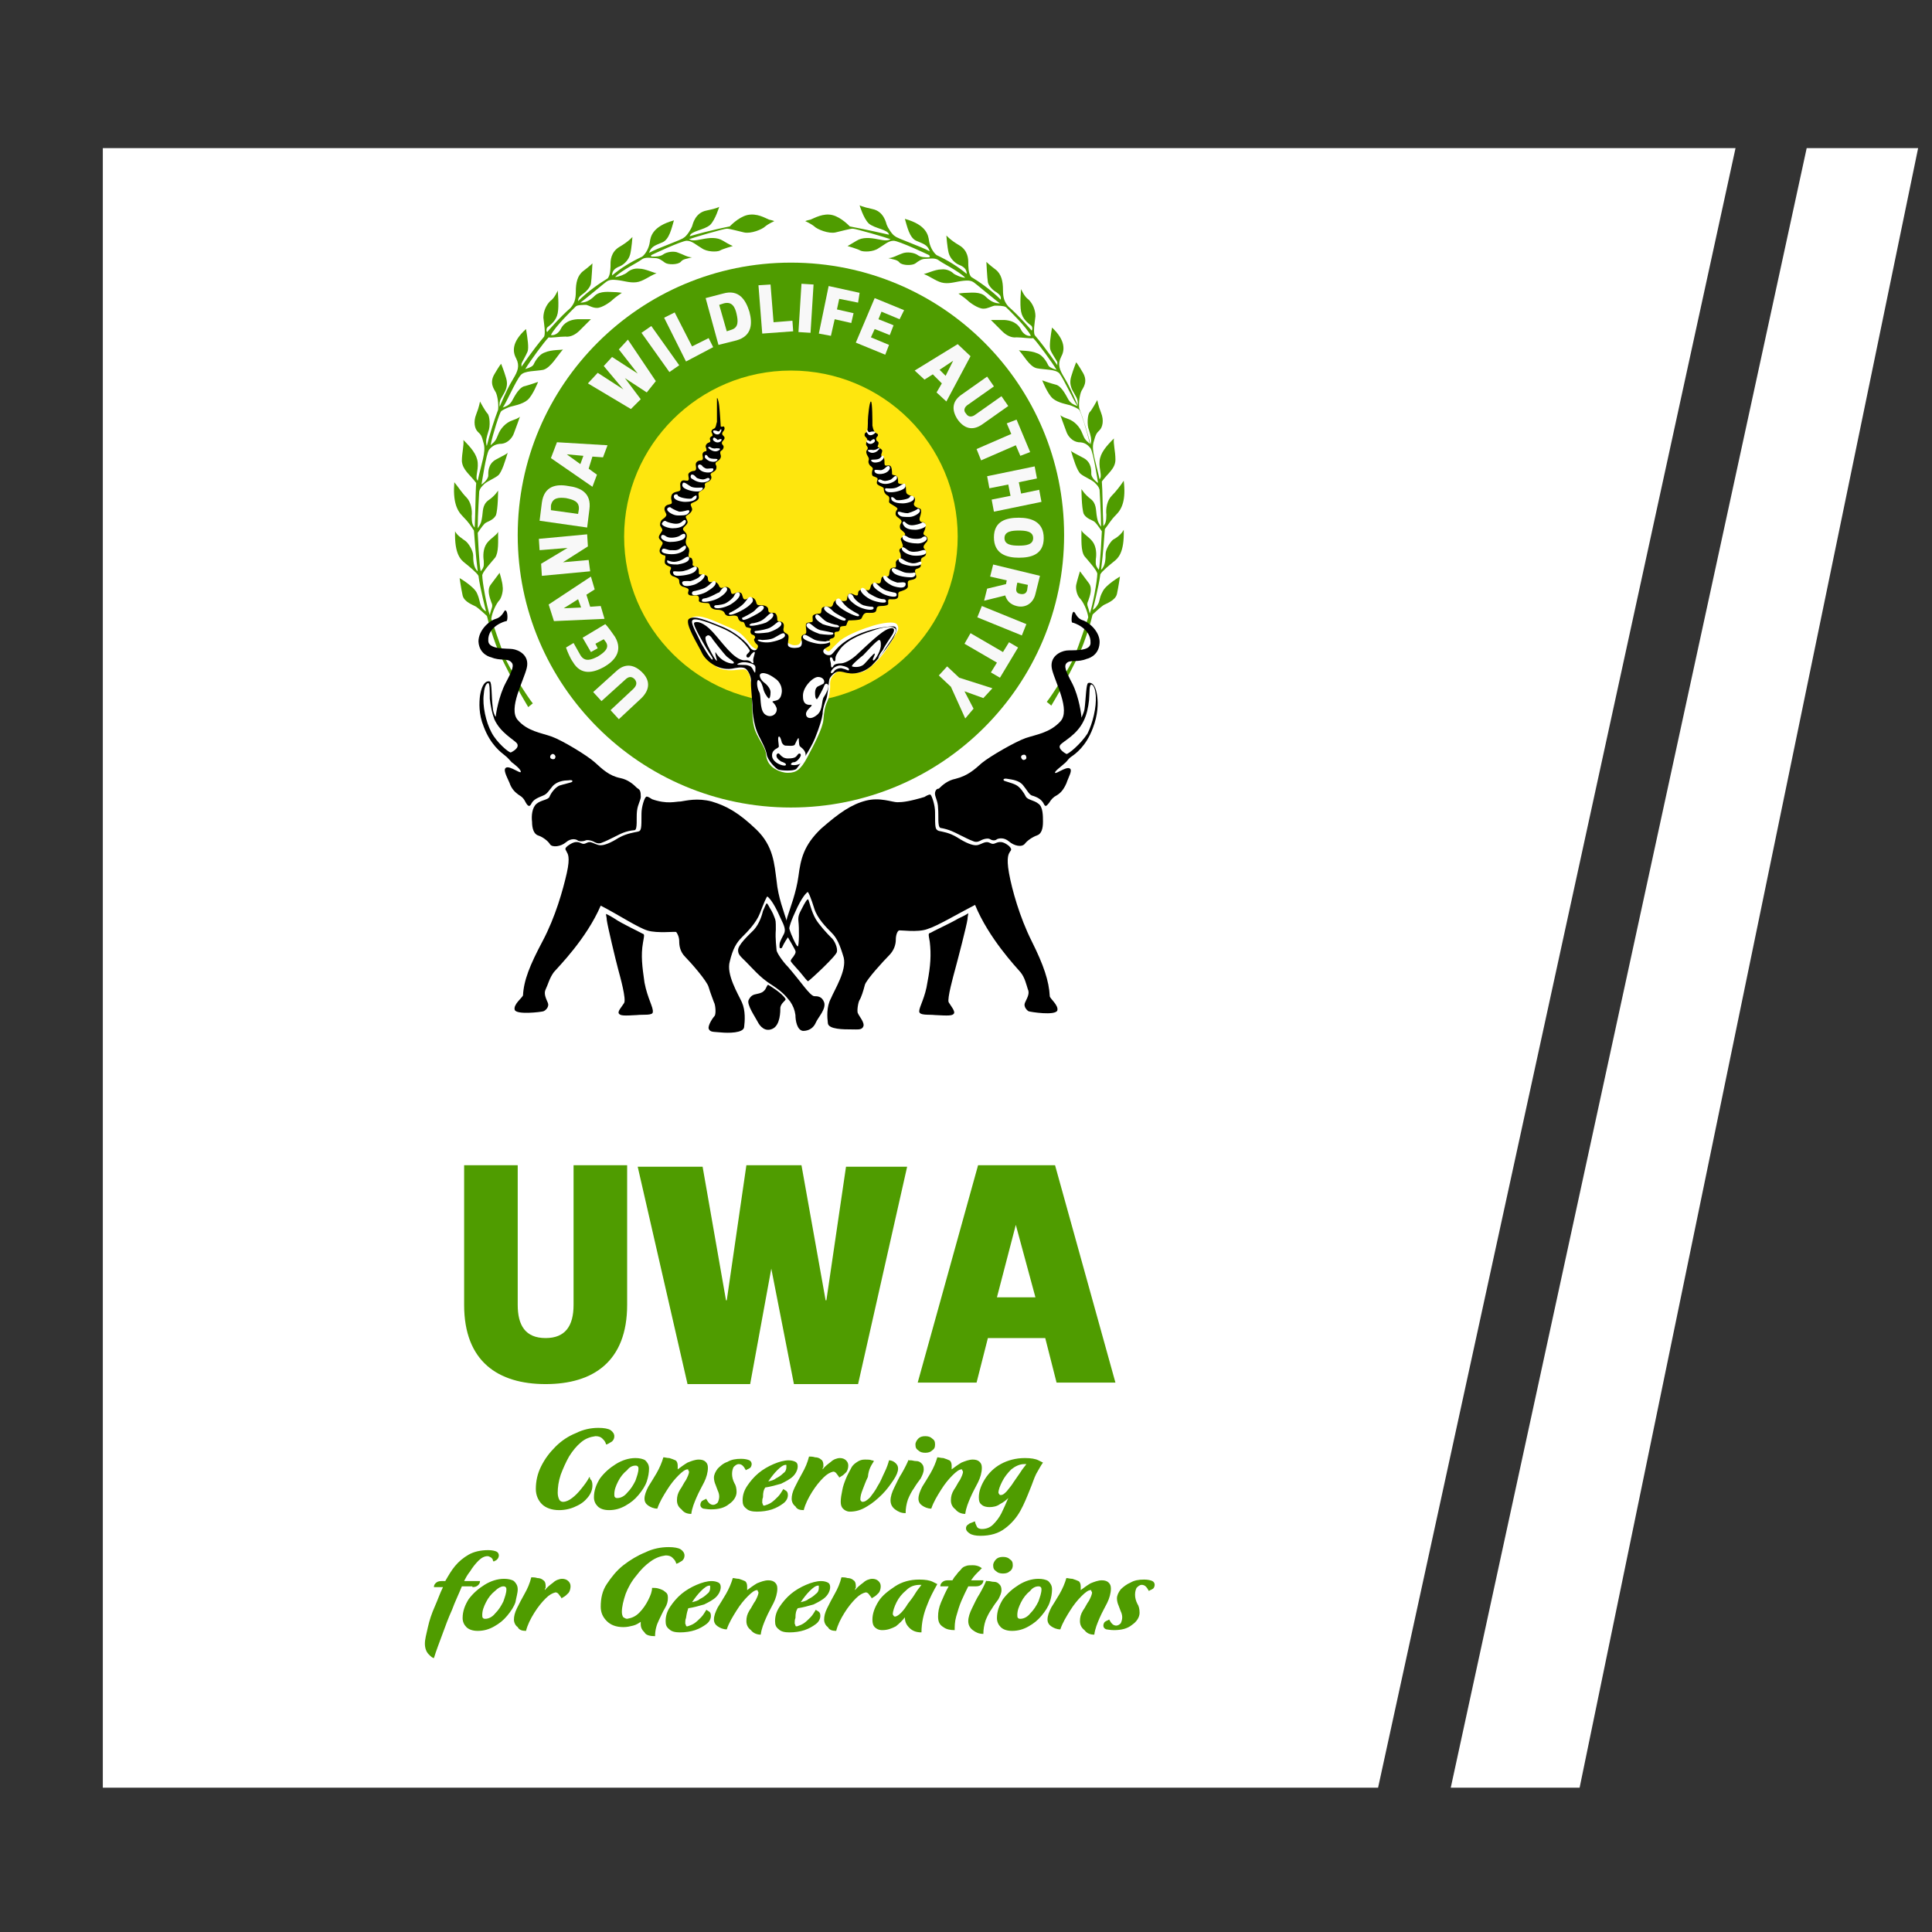 <svg xmlns="http://www.w3.org/2000/svg" xmlns:xlink="http://www.w3.org/1999/xlink" id="Layer_1" x="0px" y="0px" viewBox="0 0 256 256" xml:space="preserve"><rect x="0" y="0" width="256" height="256" fill="#333333" stroke="none"/><g>	<path fill="#FFFFFF" d="M182.3,236.5H17.6H14V20h215.5L182.3,236.5z"></path>	<path fill="#FFFFFF" d="M192.7,236.5l47-216.5h14L209,236.5H192.7z"></path>	<path fill="none" stroke="#FFFFFF" stroke-width="0.753" d="M182.3,236.5H17.6H14V20h215.5L182.3,236.5z"></path>	<path fill="none" stroke="#FFFFFF" stroke-width="0.753" d="M192.7,236.5l47-216.5h14L209,236.5H192.7z"></path>	<path fill="#4F9C00" d="M96.7,30c0,0,1.1-1.2,2.3-1.5c1.3-0.3,2.4,0.4,2.9,0.6c0.5,0.1,0.7,0.2,0.7,0.2s-0.7,0.3-1.2,0.7  c-0.4,0.4-1.9,1-2.8,0.8c-0.9-0.2-1.9-0.5-2.3-0.5c-0.4,0-4.5,1.2-5,1.4c0.4,0.2,0.7,0.2,1.7,0c1-0.2,2-0.3,2.8,0.2  c0.8,0.5,1.3,0.7,1.3,0.7s-1.4,0.4-1.7,0.6c-0.4,0.2-1.7,0.2-2.4-0.3c-0.7-0.4-1.3-1-2-1c-0.7,0-4.7,1.9-4.7,1.9S86.1,34,86.5,34  c0.4,0,1,0,1.4-0.3c0.4-0.3,1.4-0.5,2-0.2c0.6,0.2,1.2,0.6,1.8,0.6c-0.7,0.2-1.2,0.2-1.5,0.6c-0.4,0.4-1.7,0.4-2.1,0.1  c-0.4-0.3-0.8-0.6-1.3-0.6c-0.5,0-1.3-0.2-1.8,0.2c-0.5,0.4-2.6,1.4-3.5,2.3c0.5,0,1.4-0.4,1.6-0.6c0.2-0.2,0.8-0.6,1.6-0.5  c0.8,0,2,0.6,2.3,0.6c-1,0.4-1.8,1.1-2.7,1.2c-0.9,0.1-1.6-0.2-2.6-0.3c-1-0.1-1.2,0.1-1.7,0.5c-0.5,0.4-2.9,2.4-3.1,2.5  c0.6,0,1.2-0.2,1.9-0.9c0.7-0.7,2-0.5,2.5-0.5c0.5,0,1.1,0.1,1.1,0.1s-0.9,0.6-1.2,0.9c-0.3,0.3-1.4,1.1-2.1,1.1  c-0.6,0-1-0.3-1.4-0.4c-0.4,0-1.2,0-1.4,0.2c-0.2,0.2-2.8,2.7-3.3,3.8c0.6,0.1,1.1-0.4,1.3-0.8c0.2-0.4,0.7-1.2,2.2-1.3  c1.5,0,1.8,0,1.8,0s-1,1-1.5,1.5c-0.5,0.5-1.2,0.9-1.9,0.8c-0.8,0-1.9,0.2-2.2,0.1c-0.6,0.6-2.5,3.2-3.1,4.2c0.7-0.2,1-0.4,1.1-0.6  c0.1-0.2,0.6-1.3,1.5-1.6c0.9-0.4,2.3-0.3,2.4-0.4C73.8,47.2,73,48.7,72,49c-1,0.2-2.5,0.1-3,0.7c-0.7,0.8-2,3.9-2.4,4.3  c0.7-0.2,1-0.5,1.2-0.8c0.2-0.3,0.8-1.7,1.6-2c0.8-0.2,1.9-0.6,1.9-0.6s-0.7,1.8-1.4,2.4c-0.7,0.6-2,0.8-2.3,0.9  c-0.3,0.1-1,0.4-1.2,0.6c-0.2,0.2-1.1,3-1.4,4.5c0.7-0.6,0.7-0.7,1-1.4c0.3-0.8,1-1.6,1.9-1.9c0.9-0.3,1-0.5,1-0.5  s-0.6,1.7-0.8,2.2c-0.2,0.6-0.8,1.3-1.6,1.4c-0.8,0-1.3,0.3-1.7,0.8c-0.4,0.6-0.9,4.1-1,4.6c0.6-0.4,0.9-0.9,0.9-1.2  c0-0.3-0.1-1.5,1-2.1c1.1-0.6,1.6-0.8,1.6-1c-0.3,1-0.8,2.7-1.3,3.1c-0.5,0.4-1.3,0.7-1.8,1.1c-0.4,0.4-0.6,0.6-0.7,1  c0,0.3-0.2,3-0.2,4.9c0.5-0.7,0.5-1,0.6-1.6c0.1-0.6,0-1.5,0.8-2.1c0.9-0.6,1.3-1.3,1.3-1.3s0,2.5-0.3,3.3  c-0.4,0.7-1.2,0.8-1.5,1.1c-0.3,0.3-0.9,1.2-0.9,1.2s0.2,4.4,0.4,5.1c0.5-0.6,0.4-0.8,0.4-1.4c-0.1-0.6-0.1-1.6,0.4-2.3  c0.5-0.7,1.5-1.2,1.5-1.6c0,1.3,0.1,2.8-0.4,3.5c-0.5,0.6-1.6,1.8-1.7,2.3c0,0.9,0.6,4.2,1,5.3c0.2-1,0.5-1.1,0.2-1.7  c-0.2-0.6-0.6-1.6-0.1-2.3c0.6-0.8,1.2-1.6,1.2-1.6s0.4,1.3,0.4,1.8c0.1,0.5-0.1,1.4-0.4,1.8c-0.4,0.4-1,1.6-1.1,2.5  c0.2,0.6,1.2,3.6,1.8,5.1c0.6,1.5,3.1,5.4,3.7,6.1c-0.4,0.3-0.6,0.5-0.6,0.5s-3.2-5.3-4.3-8.3c-1.1-3-1.1-3.7-1.2-3.8  c-0.2-0.2-1.1-1-1.4-1.2c-0.3-0.2-1.6-0.6-1.8-1.5c-0.2-0.9-0.4-2.3-0.4-2.3s1.9,1.1,2.3,2c0.4,0.9,0.3,1.2,0.6,1.8  c0.3,0.5,0.6,0.6,0.6,0.6s-0.8-3.1-1-4.7c-0.2-0.4-1.3-1.3-1.8-1.7c-0.5-0.4-1.4-1.1-1.3-4.2c0.3,0.6,1,1,1.4,1.3  c0.4,0.3,1,1.3,1,1.9c0,0.5,0,1.6,0.6,2.1c-0.3-2.4-0.4-4.2-0.5-5.4c-0.4-0.6-0.7-1.1-1.5-1.9c-0.8-0.8-1.3-2-1.1-4.5  c0.5,0.6,1,1.4,1.6,2c0.6,0.6,0.8,1.7,0.7,2.5c0,0.8,0.1,1.2,0.4,1.5c0.1-1.9,0.1-4.8,0.2-5.9c-0.8-1.1-1.8-1.7-1.9-2.9  c0-1.1,0.3-2.1,0.2-2.8c1,1,1.8,1.9,1.9,3c0.1,1.1-0.4,2,0,2.4c0.5-2.3,1.1-3.8,0.8-4.9c-0.3-1.2-0.4-1.2-0.8-1.6  c-0.4-0.4-0.6-1.3-0.2-2.3c0.4-1,0.5-1.7,0.5-1.7s0.7,1.3,1,1.6c0.3,0.3,0.4,1.7,0.1,2.4c-0.2,0.7-0.4,1.2-0.2,1.9  c0.4-1.6,1-3.5,1.5-4.8c0.1-0.8-0.1-1.9-0.3-2.3c-0.2-0.4-0.9-1.2-0.2-2.4c0.7-1.2,0.9-1.4,0.9-1.4s0.4,1,0.6,1.7  c0.2,0.6,0.3,1.2-0.1,2c-0.4,0.8-0.8,1.1-0.7,2c0.9-2.1,1.2-2.7,1.8-3.7c0.6-1,0.9-1.7,0.4-2.7c-0.5-0.9-0.6-2.2,1.3-3.9  c0.2,1.2,0.4,2.5,0.2,3c-0.2,0.5-0.8,1.5-0.8,1.6c0,0.1,0,0.4,0,0.4s1.4-2.1,3-4c0.2-0.5,0-1.6-0.1-2.5c0-0.9,0.4-1.7,0.9-2.2  c0.6-0.4,1-1.4,1-1.4s0.2,2,0,3c-0.2,1-0.9,1.5-1.4,1.9c-0.2,0.4,0,0.6,0,0.6s1.7-2,3.1-3.2c0.5-0.6,0.7-1.1,0.7-2.2  c0-1.1,0.2-2.1,1-2.7c0.8-0.6,1.2-1,1.2-1s-0.1,2.1-0.2,2.7c-0.1,0.5-0.7,1.1-1,1.3c-0.4,0.3-0.7,0.5-0.7,1c1.3-1.3,2.9-2.4,3.9-3  c0.4-0.4,0.4-1.5,0.4-1.9c0-0.4,0-1.6,1.2-2.3c1.2-0.7,1.7-1.3,1.7-1.3s-0.1,1.5-0.3,2.3c-0.2,0.8-0.9,1.4-1.4,1.6  c-0.5,0.2-1,0.5-1,1.2c1.2-1,2.5-1.8,4-2.5c0.5-0.4,0.9-1.2,1-1.9c0.1-0.7,0.3-2.1,3.2-2.9c-0.3,1-0.6,2.5-1.5,2.9  c-0.9,0.4-1.5,0.5-1.8,1.4c1.3-0.7,4.3-1.7,4.6-2c0.4-0.2,1-1.2,1.1-1.5c0.1-0.3,0.4-1.8,1.9-2.1c1.5-0.3,1.7-0.5,1.7-0.5  s-0.5,1.7-1.2,2.4c-0.8,0.7-2.6,0.8-2.7,1.5C94.1,30.5,96.7,30,96.7,30z"></path>	<path fill="#4F9C00" d="M112.6,30c0,0-1.1-1.2-2.3-1.5c-1.2-0.3-2.4,0.4-2.9,0.6c-0.5,0.1-0.7,0.2-0.7,0.2s0.7,0.3,1.2,0.7  c0.4,0.4,1.9,1,2.8,0.8c0.9-0.2,1.9-0.5,2.3-0.5c0.4,0,4.5,1.2,5,1.4c-0.4,0.2-0.7,0.2-1.7,0c-1-0.2-2-0.3-2.8,0.2  c-0.8,0.5-1.2,0.7-1.2,0.7s1.4,0.4,1.7,0.6c0.4,0.2,1.7,0.2,2.4-0.3c0.7-0.4,1.3-1,2-1c0.7,0,4.7,1.9,4.7,1.9s0.3,0.3-0.1,0.3  c-0.4,0-1,0-1.4-0.3c-0.4-0.3-1.4-0.5-2.1-0.2c-0.6,0.2-1.2,0.6-1.8,0.6c0.7,0.2,1.2,0.2,1.5,0.6c0.4,0.4,1.7,0.4,2.1,0.1  c0.4-0.3,0.8-0.6,1.3-0.6c0.5,0,1.3-0.2,1.8,0.2c0.5,0.4,2.6,1.4,3.5,2.3c-0.5,0-1.4-0.4-1.6-0.6c-0.2-0.2-0.8-0.6-1.6-0.5  c-0.8,0-2,0.6-2.3,0.6c1,0.4,1.8,1.1,2.7,1.2c0.9,0.1,1.6-0.2,2.6-0.3c1-0.1,1.2,0.1,1.7,0.5c0.5,0.4,2.9,2.4,3.1,2.5  c-0.6,0-1.2-0.2-1.9-0.9c-0.7-0.7-2-0.5-2.5-0.5c-0.5,0-1.1,0.1-1.1,0.1s0.9,0.6,1.2,0.9c0.3,0.3,1.4,1.1,2.1,1.1  c0.6,0,1-0.3,1.5-0.4c0.4,0,1.2,0,1.5,0.2c0.2,0.2,2.8,2.7,3.3,3.8c-0.6,0.1-1.1-0.4-1.3-0.8c-0.2-0.4-0.7-1.2-2.2-1.3  c-1.5,0-1.8,0-1.8,0s1,1,1.5,1.5c0.5,0.5,1.2,0.9,1.9,0.8c0.8,0,1.9,0.2,2.2,0.1c0.6,0.6,2.5,3.2,3.1,4.2c-0.7-0.2-1-0.4-1.1-0.6  c-0.1-0.2-0.6-1.3-1.5-1.6c-0.9-0.4-2.3-0.3-2.4-0.4c0.6,0.6,1.4,2.2,2.4,2.4c1,0.2,2.5,0.1,3,0.7c0.6,0.8,2,3.9,2.4,4.3  c-0.7-0.2-1-0.5-1.2-0.8c-0.2-0.3-0.8-1.7-1.6-2c-0.8-0.2-1.9-0.6-1.9-0.6s0.7,1.8,1.4,2.4c0.7,0.6,2,0.8,2.3,0.9  c0.3,0.1,1,0.4,1.2,0.6c0.2,0.2,1.1,3,1.4,4.5c-0.7-0.6-0.7-0.7-1-1.4c-0.3-0.8-1-1.6-1.9-1.9c-0.9-0.3-1-0.5-1-0.5  s0.6,1.7,0.8,2.2c0.2,0.6,0.8,1.3,1.6,1.4c0.8,0,1.2,0.3,1.6,0.8c0.4,0.6,0.9,4.1,1,4.6c-0.6-0.4-0.9-0.9-0.9-1.2  c0-0.3,0.1-1.5-1-2.1c-1.1-0.6-1.6-0.8-1.7-1c0.3,1,0.8,2.7,1.3,3.1c0.5,0.4,1.3,0.7,1.8,1.1c0.4,0.4,0.6,0.6,0.7,1  c0,0.3,0.2,3,0.2,4.9c-0.5-0.7-0.5-1-0.6-1.6c-0.1-0.6,0-1.5-0.8-2.1c-0.8-0.6-1.2-1.3-1.2-1.3s0,2.5,0.3,3.3  c0.4,0.7,1.2,0.8,1.5,1.1c0.3,0.3,0.9,1.2,0.9,1.2s-0.2,4.4-0.4,5.1c-0.5-0.6-0.4-0.8-0.4-1.4c0.1-0.6,0.1-1.6-0.4-2.3  c-0.5-0.7-1.5-1.2-1.5-1.6c0,1.3-0.1,2.8,0.4,3.5c0.5,0.6,1.6,1.8,1.7,2.3c0,0.9-0.6,4.2-1,5.3c-0.2-1-0.5-1.1-0.2-1.7  c0.2-0.6,0.6-1.6,0.1-2.3c-0.6-0.8-1.2-1.6-1.2-1.6s-0.4,1.3-0.5,1.8c-0.1,0.5,0.1,1.4,0.5,1.8c0.4,0.4,1,1.6,1.1,2.5  c-0.2,0.6-1.2,3.6-1.8,5.1c-0.6,1.5-3.1,5.4-3.7,6.1c0.4,0.3,0.6,0.5,0.6,0.5s3.2-5.3,4.3-8.3c1.1-3,1.1-3.7,1.2-3.8  c0.2-0.2,1.1-1,1.4-1.2c0.3-0.2,1.6-0.6,1.8-1.5c0.2-0.9,0.4-2.3,0.4-2.3s-1.9,1.1-2.3,2c-0.5,0.9-0.3,1.2-0.7,1.8  c-0.3,0.5-0.6,0.6-0.6,0.6s0.8-3.1,1-4.7c0.2-0.4,1.3-1.3,1.8-1.7c0.5-0.4,1.4-1.1,1.3-4.2c-0.3,0.6-1,1.1-1.4,1.3  c-0.4,0.3-1,1.3-1,1.9c0,0.5,0,1.6-0.6,2.1c0.3-2.4,0.4-4.2,0.5-5.4c0.5-0.6,0.7-1.1,1.5-1.9c0.8-0.8,1.3-2,1-4.5  c-0.4,0.6-1,1.4-1.6,2c-0.6,0.6-0.8,1.7-0.7,2.5c0,0.8-0.1,1.2-0.4,1.5c-0.1-1.9-0.1-4.8-0.2-5.9c0.8-1.1,1.8-1.7,1.8-2.9  c0-1.1-0.3-2.1-0.2-2.8c-1,1-1.8,1.9-1.9,3c-0.1,1.1,0.4,2,0,2.4c-0.5-2.3-1.1-3.8-0.8-4.9s0.4-1.2,0.8-1.6  c0.4-0.4,0.6-1.3,0.2-2.3c-0.4-1-0.5-1.7-0.5-1.7s-0.7,1.3-1,1.6c-0.3,0.3-0.4,1.7-0.1,2.4c0.2,0.7,0.4,1.2,0.2,1.9  c-0.4-1.6-1-3.5-1.5-4.8c-0.1-0.8,0.1-1.9,0.3-2.3c0.2-0.4,0.9-1.2,0.2-2.4c-0.7-1.2-0.9-1.4-0.9-1.4s-0.4,1-0.6,1.7  c-0.2,0.6-0.3,1.2,0.1,2c0.4,0.8,0.8,1.1,0.7,2c-0.9-2.1-1.2-2.7-1.8-3.7c-0.6-1-0.9-1.7-0.4-2.7c0.5-0.9,0.6-2.2-1.2-3.9  c-0.2,1.2-0.4,2.5-0.2,3c0.2,0.5,0.9,1.5,0.9,1.6c0,0.1,0,0.4,0,0.4s-1.4-2.1-3-4c-0.2-0.5,0-1.6,0.1-2.5c0-0.9-0.4-1.7-0.9-2.2  c-0.6-0.4-1-1.4-1-1.4s-0.2,2,0,3c0.2,1,0.9,1.5,1.4,1.9c0.2,0.4,0,0.6,0,0.6s-1.7-2-3.1-3.2c-0.5-0.6-0.7-1.1-0.7-2.2  c0-1.1-0.2-2.1-1-2.7c-0.8-0.6-1.2-1-1.2-1s0.1,2.1,0.2,2.7c0.1,0.5,0.7,1.1,1.1,1.3c0.4,0.3,0.7,0.5,0.6,1c-1.3-1.3-2.9-2.4-3.9-3  c-0.4-0.4-0.4-1.5-0.4-1.9c0-0.4,0-1.6-1.2-2.3c-1.2-0.7-1.7-1.3-1.7-1.3s0.1,1.5,0.3,2.3c0.2,0.8,0.9,1.4,1.4,1.6  c0.5,0.2,1,0.5,1,1.2c-1.2-1-2.5-1.8-4-2.5c-0.5-0.4-0.9-1.2-1-1.9c-0.1-0.7-0.3-2.1-3.2-2.9c0.3,1,0.6,2.5,1.5,2.9  c0.9,0.4,1.5,0.5,1.8,1.4c-1.3-0.7-4.3-1.7-4.6-2c-0.4-0.2-1-1.2-1.1-1.5c-0.1-0.3-0.4-1.8-1.9-2.1c-1.4-0.3-1.7-0.5-1.7-0.5  s0.5,1.7,1.2,2.4c0.8,0.7,2.6,0.8,2.7,1.5C115.2,30.5,112.6,30,112.6,30z"></path>	<path fill="#4F9C00" d="M141,70.9c0,19.9-16.2,36.1-36.2,36.1c-20,0-36.2-16.2-36.2-36.1c0-19.9,16.2-36.1,36.2-36.1  C124.9,34.8,141,51,141,70.9z"></path>	<path fill="#FEE60E" d="M126.9,71.1c0,12.1-9.9,22-22.1,22c-12.2,0-22.1-9.8-22.1-22c0-12.1,9.9-22,22.1-22  C117,49.1,126.9,58.9,126.9,71.1z"></path>	<path fill="#FFFFFF" d="M106.8,85.2c0,0-0.6-0.6-0.7-0.2c-0.1,0.4-0.4,0.5-0.8,0.5c-0.4,0-0.7-0.2-1-0.4c-0.3-0.2-3.5,0.3-3.5,0.3  s-0.3,0.1-0.3,0.4c0,0.3-0.3,0.3-0.8-0.1c-0.5-0.4-1-1.7-2.7-2.4c-1.7-0.7-3.7-1.8-4.9-1.6c-1.2,0.2-0.9,1-0.6,1.8  c0.3,0.7,1.6,3,1.9,3.4c0.3,0.5,1.1,1.1,1.5,1.4c0.4,0.3,1.2,0.6,2.4,0.5c1.2-0.1,1.4-0.2,1.7,0.1c0.3,0.3,0.5,0.8,0.6,2.9  c0.1,2.1,0,3.9,0.5,5.1c0.5,1.2,1.4,2.3,1.4,3.1c0.1,0.8,0.4,1.2,0.6,1.4c0.2,0.3,1.2,1,2.3,1c1.1,0,1.7-0.4,2.6-2.1  c0.9-1.7,2-3.8,2.1-4.9c0.1-1.1,0.2-1.8,0.5-2.4c0.3-0.6,0.4-1.6,0.4-2c0-0.5-0.1-1.1,0.6-1.7c0.6-0.6,0.9-0.3,1.5-0.2  c0.5,0.1,1.9,0.3,2.8-0.4c1-0.7,2.1-1.8,3.1-3.5c1-1.7,1.2-1.8,0.9-2.4c-0.3-0.6-2.2-0.2-3.2,0.1c-1,0.3-3.3,1.1-4.4,2  c-1.1,1-1.3,1.4-1.5,1.4s-0.5-0.2-0.5-0.5C109.5,85.7,106.8,85.2,106.8,85.2z"></path>	<path d="M95.5,56.5c0,0-0.1-1.8-0.2-2.7c-0.1-0.9-0.3-1.2-0.3-1c0,0.2,0,2.9,0,3.1c-0.1,0.2-0.1,0.8-0.4,0.9  c-0.3,0.1-0.4,0.4-0.3,0.5c0.1,0.2,0.2,0.5,0,0.5c-0.2,0.1-0.3,0.3-0.2,0.5c0.1,0.3-0.1,0.3-0.3,0.4c-0.2,0.1-0.3,0.3-0.3,0.5  c0.1,0.2,0.2,0.6,0,0.6c-0.2,0-0.5,0.2-0.4,0.6c0.1,0.4,0,0.6-0.2,0.6c-0.2,0-0.8,0.1-0.7,0.7c0.1,0.5,0,0.7-0.3,0.7  c-0.2,0-0.7,0.2-0.7,0.5c0,0.3,0.2,0.7-0.1,0.8c-0.3,0-0.7-0.2-0.9,0.2c-0.2,0.3,0.1,0.9-0.1,1.1c-0.2,0.2-0.9,0.1-1.1,0.6  c-0.2,0.5,0.1,0.8,0,1.1c-0.2,0.2-0.7,0.1-0.9,0.5c-0.2,0.4,0.2,0.8,0.2,1c0,0.2-0.2,0.4-0.5,0.6c-0.3,0.2-0.4,0.7-0.3,0.9  c0.1,0.2,0.4,0.5,0.2,0.7c-0.1,0.2-0.4,0.5-0.4,0.8c0,0.3,0.6,0.6,0.5,0.8c0,0.2-0.4,0.6-0.4,1c0,0.4,0.5,0.6,0.7,0.6  c0.2,0.1-0.1,0.7,0,1c0.1,0.3,0.5,0.4,0.7,0.5c0.2,0.1,0.1,0.3,0,0.5c-0.1,0.2,0,0.7,0.5,0.8c0.5,0.2,0.7,0.3,0.7,0.6  c0,0.3,0.1,0.7,0.7,0.8c0.6,0.2,0.6,0.3,0.5,0.6c-0.1,0.3,0,0.6,0.8,0.5c0.8-0.1,0.6,0.5,0.6,0.7c0,0.2,0.5,0.3,0.9,0.3  c0.4,0,0.5,0,0.6,0.4c0.1,0.3,0.5,0.5,1,0.5c0.5,0,0.8,0.2,0.9,0.4c0.1,0.3,0.4,0.5,0.9,0.4c0.5-0.1,0.9,0,0.9,0.3  c0.1,0.3,0.3,0.5,0.6,0.5c0.3,0,0.3,0.6,0.5,0.7c0.3,0.1,0.7,0.1,0.6,0.3c-0.1,0.2-0.1,0.6,0.2,0.7c0.4,0.1,0.4,0.4,0.3,0.5  c-0.2,0.1,0,0.5,0.2,0.7c0.3,0.2,0.3,0.4,0.1,0.7c-0.2,0.3-0.7,0.2-1-0.3c-0.3-0.5-1.7-1.9-3.7-2.7c-2-0.8-3.6-1.5-4.3-1  c-0.7,0.5,1.3,3.6,1.7,4.5c0.4,0.9,2,2.4,4,2.1c0.5-0.1,1.4-0.3,1.8,0c0.4,0.3,0.8,1.2,0.7,1.8c0,0.6,0.1,1.7,0.2,3  c0,1.4,0.3,3,0.8,4c0.5,1,1,1.9,1.1,2.6c0.1,0.7,1.2,1.9,1.6,2c0.4,0.1,1.9,0.2,2.3-0.1c0.3-0.3,1.9-2.6,2.5-4.1  c0.6-1.5,0.9-2.5,1-3.2c0-0.7,0.3-1.5,0.5-2c0.2-0.5,0.3-2.3,0.4-2.6c0.1-0.3,0.6-0.9,1.1-1c0.5-0.1,1.1,0.2,1.5,0.2  c0.4,0.1,1.8,0.1,3-1c1.1-1.1,2.3-2.7,2.9-3.7c0.5-1,0.5-1.5-0.1-1.5c-0.6,0-3,0.2-5.3,1.4c-2.3,1.2-2.5,2.3-3,2.4  c-0.4,0.1-1-0.2-0.9-0.6c0.1-0.4,1-0.5,0.9-0.9c-0.1-0.4-0.2-0.6,0.2-0.7c0.4-0.1,0.4-0.3,0.4-0.5c-0.1-0.2,0-0.4,0.3-0.4  c0.3,0,0.4-0.2,0.4-0.5c0-0.3,0.6-0.2,0.8-0.3c0.1-0.1,0.2-0.7,0.4-0.7c0.2,0,1.4,0,1.6-0.2c0.2-0.2,0.2-0.7,0.7-0.8  c0.5,0,1.2,0.1,1.3-0.3c0.1-0.3,0-0.6,0.6-0.6c0.6,0,1-0.1,1-0.3c0-0.3-0.1-0.6,0.2-0.6c0.3,0,1,0.1,1.1-0.3  c0.1-0.4-0.1-0.5,0.2-0.7c0.3-0.1,1.1-0.3,1.1-0.7c0-0.4-0.1-0.7,0.2-0.8c0.3-0.1,1-0.1,0.9-0.6c-0.1-0.4-0.3-0.7,0-0.9  c0.3-0.1,0.7-0.2,0.6-0.6c0-0.4,0-0.8,0.2-0.9c0.3-0.2,0.5-0.2,0.5-0.6c0-0.4-0.2-0.5-0.3-0.7c-0.1-0.2,0.1-0.5,0.4-0.8  c0.2-0.3,0.1-0.7-0.2-0.8c-0.3-0.2-0.3-0.3-0.1-0.7c0.2-0.4,0.2-1.1-0.2-1.1c-0.5,0-0.5-0.4-0.4-0.7c0.1-0.3,0.3-1,0-1.1  c-0.3-0.1-0.9-0.3-0.8-0.7c0.2-0.4,0.2-0.8-0.1-0.9c-0.2-0.1-0.8-0.2-0.9-0.5c-0.1-0.3,0-1-0.2-1.1c-0.3-0.1-0.9,0-0.9-0.3  c0-0.3,0-0.7-0.2-0.8c-0.2-0.2-0.6-0.1-0.6-0.3c0-0.3,0-1-0.3-1.1c-0.3-0.1-0.7,0.2-0.7-0.3c0-0.5,0-0.8-0.3-0.9  c-0.3-0.1,0-0.5,0-0.8c-0.1-0.3-0.7-0.4-0.6-0.6c0.1-0.2,0.2-0.5,0-0.6c-0.2-0.1-0.3-0.4-0.1-0.6c0.2-0.2,0.2-0.4-0.1-0.5  c-0.2-0.1-0.4-0.4-0.5-1c0-0.6,0-3.2-0.2-3.2c-0.2,0-0.4,2.1-0.4,2.5c0,0.4,0,1.6-0.2,1.6c-0.2,0-0.3,0.3-0.2,0.5  c0.2,0.2,0.4,0.4,0.3,0.6c-0.1,0.2-0.2,0.4-0.1,0.6c0.1,0.2,0.3,0.3,0.1,0.6c-0.2,0.2-0.1,0.5,0,0.7c0.1,0.2,0.3,0.4,0.2,0.7  c-0.1,0.3,0.1,0.6,0.2,0.7c0.1,0.1,0.5,0.3,0.3,0.6c-0.1,0.3-0.1,0.7,0.1,0.8c0.3,0.1,0.6,0.2,0.6,0.4c-0.1,0.2-0.2,0.6,0,0.7  c0.2,0.2,0.7,0.3,0.8,0.5c0,0.2,0,0.6,0.4,0.9c0.5,0.2,0.3,0.6,0.3,0.9c0,0.3,1.3,0.7,1.1,1c-0.2,0.2-0.4,0.7,0,1  c0.4,0.3,0.7,0.5,0.5,0.8c-0.2,0.3-0.2,0.5-0.1,0.8c0.2,0.2,0.8,0.6,0.6,0.8c-0.2,0.2-0.7,0.4-0.5,0.7c0.1,0.3,0.4,0.8,0.1,1  c-0.4,0.1-0.4,0.4-0.2,0.7c0.1,0.4,0.1,0.8-0.1,0.8c-0.2,0-0.4,0.1-0.5,0.4c0,0.3,0.1,0.7-0.1,0.7c-0.2,0-0.6,0-0.7,0.4  c-0.1,0.3,0,0.7-0.3,0.8c-0.3,0-0.7-0.1-0.8,0.2c-0.1,0.3,0,0.8-0.5,0.7c-0.5-0.1-0.8,0-0.9,0.3c-0.1,0.3-0.1,0.7-0.5,0.6  c-0.4-0.1-0.9-0.1-1.1,0.1c-0.2,0.3,0,0.6-0.3,0.6c-0.3,0-0.7-0.4-1-0.2c-0.3,0.2-0.2,0.6-0.3,0.8c-0.1,0.2-0.7,0.2-1,0  c-0.3-0.1-0.7,0.1-0.8,0.5c-0.1,0.4-0.3,0.5-0.6,0.4c-0.3-0.1-0.8,0-0.9,0.2c-0.1,0.2,0,0.7-0.3,0.7c-0.3,0-0.8,0.1-0.9,0.3  c-0.1,0.2,0.1,0.8-0.1,0.8c-0.1,0.1-0.7,0-0.8,0.3c-0.1,0.4,0.2,1.2-0.1,1.3c-0.3,0.1-0.6,0.2-0.5,0.7c0.1,0.5,0.1,1-0.4,1.1  c-0.5,0.1-1.4,0.1-1.4-0.4c0-0.5,0.2-1.1,0-1.3c-0.1-0.2-0.6-0.2-0.6-0.7c0.1-0.5,0.1-0.7-0.1-0.9c-0.1-0.2-0.7-0.1-0.7-0.3  c0-0.2,0-1-0.5-1c-0.5,0-0.7,0-0.7-0.4c0-0.4-0.4-0.6-0.9-0.6c-0.5,0-0.6,0-0.7-0.4c-0.1-0.4-0.4-0.7-0.8-0.6  c-0.4,0.1-0.7,0.4-0.9,0.1c-0.2-0.4-0.1-0.7-0.5-0.8c-0.3-0.1-0.7,0.2-0.9,0.2c-0.2,0-0.2-0.1-0.3-0.5c-0.1-0.3-0.4-0.5-0.8-0.4  c-0.3,0.1-0.5,0.2-0.7-0.1c-0.1-0.4-0.5-0.7-0.9-0.6c-0.4,0.1-0.5,0-0.6-0.3c0-0.3,0-0.5-0.4-0.6c-0.4-0.2-0.8,0.1-0.8-0.3  c0-0.4,0-0.8-0.4-0.8c-0.4-0.1-0.5-0.2-0.4-0.5c0-0.3-0.1-0.7-0.3-0.7c-0.3,0-0.3-0.3-0.2-0.7c0.1-0.4-0.1-0.7-0.3-0.9  C90.7,71.7,91,71.5,91,71c0-0.5-0.5-0.6-0.5-0.9c0-0.3,0.7-0.6,0.6-1c-0.1-0.4-0.4-0.6-0.1-0.8c0.2-0.1,0.8-0.5,0.7-0.9  c-0.1-0.4-0.4-0.6,0.1-0.8c0.5-0.2,0.8-0.4,0.8-0.7c0-0.3-0.2-0.6,0.2-0.8c0.4-0.2,0.7-0.5,0.6-0.8c-0.1-0.3,0.3-0.4,0.5-0.5  c0.2-0.1,0.5-0.4,0.3-0.8c-0.2-0.3,0.3-0.4,0.5-0.6c0.2-0.1,0.3-0.5,0.2-0.7c-0.1-0.2-0.2-0.4,0.2-0.6c0.3-0.2,0.5-0.5,0.4-0.8  c-0.1-0.3-0.1-0.5,0.1-0.6c0.2-0.1,0.4-0.5,0.2-0.7c-0.2-0.2-0.2-0.4,0-0.6c0.2-0.2,0.3-0.4,0.1-0.6c-0.2-0.2-0.3-0.3-0.1-0.6  c0.2-0.2,0.3-0.5,0.1-0.7C95.5,56.6,95.5,56.5,95.5,56.5z"></path>	<path fill="#FFFFFF" d="M95,57.1c0,0,0.3,0.2,0.4-0.1c0.2-0.3,0.3,0,0,0.4c-0.3,0.4-0.9,0-0.9-0.2C94.4,56.9,95,57.1,95,57.1z"></path>	<path fill="#FFFFFF" d="M95.1,58.3c0,0-0.2-0.2-0.4-0.3c-0.2-0.1-0.4,0.3,0,0.5c0.4,0.3,1,0,0.9-0.3C95.5,58.1,95.1,58.3,95.1,58.3  z"></path>	<path fill="#FFFFFF" d="M94.2,59.3c0,0,0.3,0.2,0.7,0.1c0.3,0,0.8,0,0.3,0.3c-0.5,0.3-1.1-0.1-1.3-0.3C93.7,59.3,94,59.1,94.2,59.3  z"></path>	<path fill="#FFFFFF" d="M94,61.1c0,0,0.6,0.2,0.9,0c0.3-0.2,0.2-0.3-0.1-0.3c-0.3,0-0.8,0-1-0.3c-0.2-0.3-0.4-0.3-0.4,0  C93.3,60.6,93.6,60.9,94,61.1z"></path>	<path fill="#FFFFFF" d="M93.1,61.8c0,0,0.3,0.3,0.6,0.3c0.3,0,0.7-0.1,0.8,0c0.1,0.1,0,0.6-0.9,0.5c-0.9-0.1-1.2-0.7-1.1-0.9  C92.6,61.4,93,61.6,93.1,61.8z"></path>	<path fill="#FFFFFF" d="M91.6,62.9c0,0-0.3,0.4,0.2,0.6c0.4,0.3,1.2,0.6,1.9,0.3c0,0,0.5-0.2,0.3-0.4c-0.2-0.2-0.5,0.1-0.7,0.1  c-0.2,0.1-0.9-0.1-1-0.2C92.1,63.1,91.9,62.8,91.6,62.9z"></path>	<path fill="#FFFFFF" d="M90.5,64c0,0-0.3,0.4,0.2,0.7c0.5,0.3,1.4,0.5,2,0.4c0.5-0.2,0.5-0.5,0.3-0.5c-0.2,0-0.9,0.1-1.4-0.1  C91.2,64.3,90.7,63.8,90.5,64z"></path>	<path fill="#FFFFFF" d="M89.6,65.5c0,0-0.4,0-0.3,0.4c0.1,0.4,1,0.6,1.5,0.6c0.5,0,1.4-0.1,1.5-0.6c0.1-0.5-0.4-0.1-0.6,0.1  c-0.1,0.2-1.4,0-1.7-0.2C89.7,65.7,89.9,65.5,89.6,65.5z"></path>	<path fill="#FFFFFF" d="M88.8,67.2c0,0-0.4,0-0.4,0.3c0,0.3,0.8,0.8,1.4,0.8c0.6,0,1.1,0,1.3-0.2c0.3-0.2,0.3-0.5,0.1-0.5  c-0.2,0-0.6,0.2-1.2,0.2C89.4,67.6,88.9,67.3,88.8,67.2z"></path>	<path fill="#FFFFFF" d="M89.6,69.4c-0.5,0-1.1-0.2-1.3-0.3c-0.2-0.2-0.5,0-0.6,0.3c0,0.3,0.9,0.6,1.4,0.6c0.6,0,1.2-0.1,1.6-0.5  c0.3-0.4,0.2-0.6,0-0.6S90.3,69.4,89.6,69.4z"></path>	<path fill="#FFFFFF" d="M88.3,71.1c0,0-0.6-0.5-0.7,0c-0.1,0.4,0.8,0.8,1.4,0.7c0.6,0,1.7-0.2,1.8-0.7c0.1-0.5-0.3-0.4-0.6-0.2  C89.9,71.2,88.8,71.4,88.3,71.1z"></path>	<path fill="#FFFFFF" d="M89.1,72.9c0,0,0.6,0.1,1-0.2c0.4-0.3,0.8-0.6,0.8-0.2c0,0.4-0.7,0.8-1.4,0.9c-0.6,0.1-2,0-1.8-0.5  C87.9,72.4,88.4,73,89.1,72.9z"></path>	<path fill="#FFFFFF" d="M89.7,74.4c0.5-0.1,0.8-0.3,1.1-0.5c0.3-0.2,0.6-0.2,0.5,0.2c-0.1,0.4-0.9,0.6-1.5,0.7  c-0.6,0-1.5,0-1.4-0.5C88.4,74.1,88.9,74.6,89.7,74.4z"></path>	<path fill="#FFFFFF" d="M89.5,75.7c0,0,0.8,0.1,1.3-0.1c0.5-0.1,0.9-0.4,1.2-0.5c0.2-0.1,0.6,0.1,0.1,0.6c-0.5,0.5-1.9,0.6-2.3,0.6  c-0.4,0-0.6-0.2-0.6-0.4C89.1,75.7,89.3,75.7,89.5,75.7z"></path>	<path fill="#FFFFFF" d="M91.5,77c0,0,0.7-0.2,1.1-0.5c0.3-0.3,0.5-0.5,0.7-0.4c0.2,0.1,0,0.6-0.6,1c-0.6,0.4-0.8,0.4-1.2,0.5  c-0.5,0.1-1,0.1-1.1-0.3C90.3,76.9,90.9,77,91.5,77z"></path>	<path fill="#FFFFFF" d="M92.1,78.3c0,0-0.5,0-0.4,0.4c0.1,0.4,1.6,0,2.1-0.4c0.5-0.3,1.2-0.8,1-1.2c-0.3-0.4-0.5,0.3-1.4,0.8  C93,78.1,92.1,78.3,92.1,78.3z"></path>	<path fill="#FFFFFF" d="M93.3,79.3c0,0-0.3,0-0.3,0.3c0,0.3,1.2,0.1,1.9-0.2c0.7-0.3,1.7-1.1,1.4-1.5c-0.4-0.4-0.8,0.4-1,0.6  C95.1,78.5,94.1,79.2,93.3,79.3z"></path>	<path fill="#FFFFFF" d="M94.8,80.2c0,0-0.3,0.1-0.1,0.3c0.2,0.2,1.2,0.1,2.1-0.4c0.8-0.5,1.4-1.1,1.2-1.5c-0.2-0.3-0.6,0-0.7,0.3  c-0.1,0.3-0.8,0.9-1.3,1.1C95.4,80.2,94.8,80.2,94.8,80.2z"></path>	<path fill="#FFFFFF" d="M96.9,81.1c0,0,0.8-0.4,1.4-0.9c0.6-0.5,0.8-1.1,1.1-1.1c0.3,0,0.6,0.5,0.1,0.9c-0.4,0.5-1.7,1.2-2.4,1.4  C96.4,81.6,96.5,81.2,96.9,81.1z"></path>	<path fill="#FFFFFF" d="M98.5,81.8c0,0,1.2-0.6,1.5-0.9c0.3-0.3,0.7-0.8,1.1-0.6c0.3,0.2,0,0.6-0.7,1c-0.7,0.4-1.8,1-2,0.8  C98.2,81.8,98.5,81.8,98.5,81.8z"></path>	<path fill="#FFFFFF" d="M99.6,82.6c0,0-0.5,0.2-0.2,0.3c0.3,0.1,1.6-0.2,2.1-0.4c0.5-0.3,1.2-0.8,0.9-1.2c-0.3-0.3-0.7,0.4-1.3,0.8  C100.7,82.4,99.9,82.6,99.6,82.6z"></path>	<path fill="#FFFFFF" d="M100.2,83.6c0,0-0.3,0-0.2,0.2c0,0.2,1.1,0.1,1.8,0c0.7-0.2,2-0.8,1.7-1.3c-0.4-0.5-0.8,0.5-1.8,0.8  C101.1,83.5,100.2,83.6,100.2,83.6z"></path>	<path fill="#FFFFFF" d="M101,84.8c0,0-0.5-0.1-0.6,0c0,0.2,0.9,0.4,1.6,0.3c0.7-0.1,2.2-0.5,2-1c-0.1-0.5-0.8,0.1-1.4,0.4  C102.1,84.8,101,84.8,101,84.8z"></path>	<path fill="#FFFFFF" d="M115.4,57.2c0,0-0.3,0.2-0.4-0.1c-0.2-0.3-0.3,0,0,0.4c0.3,0.4,0.9,0,1-0.2C116,57.1,115.4,57.2,115.4,57.2  z"></path>	<path fill="#FFFFFF" d="M115.3,58.5c0,0,0.2-0.2,0.4-0.3c0.2-0.1,0.4,0.3,0,0.5c-0.4,0.3-0.9,0-0.9-0.3  C115,58.2,115.3,58.5,115.3,58.5z"></path>	<path fill="#FFFFFF" d="M116.2,59.5c0,0-0.3,0.2-0.7,0.1c-0.3,0-0.8,0-0.3,0.3c0.5,0.3,1.1-0.1,1.2-0.3  C116.7,59.4,116.5,59.3,116.2,59.5z"></path>	<path fill="#FFFFFF" d="M116.5,61.2c0,0-0.6,0.2-0.9,0c-0.3-0.2-0.2-0.3,0.1-0.3c0.3,0,0.8,0,1-0.3c0.2-0.3,0.4-0.3,0.4,0  C117.1,60.8,116.8,61.1,116.5,61.2z"></path>	<path fill="#FFFFFF" d="M117.3,62c0,0-0.3,0.3-0.6,0.3c-0.3,0-0.7-0.1-0.8,0c-0.1,0.1,0,0.6,0.9,0.5c0.9-0.1,1.2-0.7,1.1-0.9  C117.8,61.6,117.5,61.8,117.3,62z"></path>	<path fill="#FFFFFF" d="M118.8,63.1c0,0,0.2,0.3-0.2,0.6c-0.4,0.3-1.2,0.6-1.9,0.3c0,0-0.5-0.2-0.3-0.4c0.2-0.2,0.5,0.1,0.7,0.1  c0.2,0.1,0.9-0.1,1-0.2C118.4,63.3,118.5,63,118.8,63.1z"></path>	<path fill="#FFFFFF" d="M119.9,64.1c0,0,0.3,0.4-0.2,0.7c-0.5,0.3-1.4,0.5-2,0.4c-0.5-0.1-0.5-0.5-0.3-0.5c0.1,0,0.9,0.1,1.4-0.1  C119.3,64.4,119.7,64,119.9,64.1z"></path>	<path fill="#FFFFFF" d="M120.8,65.7c0,0,0.4,0,0.3,0.4c-0.1,0.4-1,0.6-1.5,0.6c-0.5,0-1.4-0.1-1.5-0.6c-0.1-0.5,0.4-0.1,0.6,0.1  c0.1,0.2,1.4,0,1.7-0.2C120.7,65.8,120.5,65.7,120.8,65.7z"></path>	<path fill="#FFFFFF" d="M121.6,67.4c0,0,0.3,0,0.3,0.3c0,0.3-0.8,0.8-1.4,0.8c-0.6,0-1.1,0-1.3-0.2c-0.3-0.2-0.3-0.5-0.1-0.5  c0.2,0,0.6,0.2,1.2,0.2C121,67.8,121.6,67.5,121.6,67.4z"></path>	<path fill="#FFFFFF" d="M120.8,69.6c0.5,0,1.1-0.2,1.3-0.3c0.2-0.2,0.5,0,0.6,0.3c0,0.3-0.9,0.6-1.4,0.6c-0.6,0-1.2-0.1-1.5-0.5  c-0.3-0.4-0.2-0.6,0-0.6C119.9,69.1,120.2,69.6,120.8,69.6z"></path>	<path fill="#FFFFFF" d="M122.1,71.3c0,0,0.5-0.5,0.7,0c0.1,0.4-0.8,0.8-1.4,0.7c-0.6,0-1.7-0.2-1.8-0.7c-0.1-0.5,0.3-0.4,0.6-0.2  C120.5,71.4,121.6,71.5,122.1,71.3z"></path>	<path fill="#FFFFFF" d="M121.3,73.1c0,0-0.6,0.1-1-0.2c-0.4-0.3-0.8-0.6-0.8-0.2c0,0.4,0.8,0.8,1.4,0.9c0.6,0.1,2,0,1.8-0.5  C122.6,72.6,122,73.1,121.3,73.1z"></path>	<path fill="#FFFFFF" d="M120.7,74.6c-0.5-0.1-0.8-0.3-1.1-0.5c-0.3-0.2-0.6-0.2-0.5,0.2c0.1,0.4,1,0.6,1.6,0.7c0.6,0,1.5,0,1.4-0.5  C122,74.2,121.5,74.8,120.7,74.6z"></path>	<path fill="#FFFFFF" d="M121,75.9c0,0-0.8,0.1-1.3-0.1c-0.5-0.2-0.9-0.4-1.2-0.5c-0.2-0.1-0.6,0.1-0.1,0.6c0.5,0.5,1.9,0.6,2.3,0.6  c0.4,0,0.6-0.2,0.6-0.4C121.4,75.9,121.1,75.8,121,75.9z"></path>	<path fill="#FFFFFF" d="M118.9,77.2c0,0-0.7-0.2-1.1-0.5c-0.3-0.3-0.5-0.5-0.7-0.4c-0.2,0.1,0,0.6,0.6,1c0.6,0.4,0.8,0.4,1.2,0.5  c0.5,0.1,1,0.1,1.1-0.3C120.1,77,119.5,77.2,118.9,77.2z"></path>	<path fill="#FFFFFF" d="M118.4,78.5c0,0,0.5,0,0.4,0.4c-0.1,0.4-1.6,0-2.1-0.4c-0.5-0.3-1.2-0.8-1-1.2c0.3-0.4,0.5,0.3,1.4,0.8  C117.4,78.3,118.4,78.5,118.4,78.5z"></path>	<path fill="#FFFFFF" d="M117.1,79.4c0,0,0.3,0,0.3,0.3c0,0.3-1.2,0.1-1.9-0.2c-0.7-0.3-1.7-1.1-1.4-1.5c0.3-0.4,0.8,0.4,1,0.6  C115.3,78.7,116.3,79.4,117.1,79.4z"></path>	<path fill="#FFFFFF" d="M115.6,80.4c0,0,0.3,0.1,0.1,0.3c-0.2,0.2-1.2,0.1-2.1-0.4c-0.8-0.5-1.4-1.1-1.2-1.5c0.2-0.3,0.6,0,0.7,0.3  c0.1,0.3,0.8,0.9,1.3,1.1C115.1,80.4,115.6,80.4,115.6,80.4z"></path>	<path fill="#FFFFFF" d="M113.6,81.3c0,0-0.8-0.4-1.4-0.9c-0.6-0.5-0.8-1.1-1.1-1.1c-0.3,0-0.6,0.5-0.1,0.9c0.4,0.5,1.7,1.2,2.4,1.4  C114,81.8,113.9,81.4,113.6,81.3z"></path>	<path fill="#FFFFFF" d="M111.9,81.9c0,0-1.2-0.6-1.5-0.9c-0.3-0.3-0.8-0.8-1.1-0.6c-0.3,0.2,0,0.6,0.7,1c0.7,0.4,1.8,1,2,0.8  C112.2,82,111.9,81.9,111.9,81.9z"></path>	<path fill="#FFFFFF" d="M110.9,82.8c0,0,0.5,0.2,0.2,0.3c-0.3,0.1-1.6-0.2-2.1-0.4c-0.5-0.3-1.2-0.8-0.9-1.2  c0.3-0.3,0.7,0.4,1.3,0.8C109.7,82.5,110.6,82.8,110.9,82.8z"></path>	<path fill="#FFFFFF" d="M110.2,83.8c0,0,0.3,0,0.2,0.2c0,0.2-1.1,0.1-1.8,0c-0.6-0.2-2-0.8-1.7-1.3c0.4-0.5,0.8,0.5,1.8,0.8  C109.3,83.6,110.2,83.8,110.2,83.8z"></path>	<path fill="#FFFFFF" d="M109.4,85c0,0,0.5-0.2,0.6,0c0,0.2-0.9,0.4-1.6,0.3c-0.7-0.1-2.2-0.5-2-1c0.1-0.5,0.8,0.1,1.4,0.4  C108.3,85,109.4,85,109.4,85z"></path>	<path fill="#FFFFFF" d="M98.6,87.5c0,0,0.6-0.1,0.9,0.2c0.3,0.3,0.4,0.2,0.3-0.2c0-0.4,0.3-1,0.2-1.1c-0.1-0.1-0.4,0.2-0.6,0.5  c-0.1,0.3-0.5,0.3-0.5,0c0-0.3,0.6-0.5,0.4-0.8c-0.2-0.3-1.1-1.8-3.7-2.9c-2.6-1.1-3.8-1.4-3.9-0.9c-0.1,0.5,0.8,2,1,2.5  c0.2,0.5,1.5,2.7,1.7,2.6c0.2-0.1-0.4-0.8-0.8-1.5c-0.4-0.7-1.9-3.2-1.6-3.4c0.3-0.2,1.2-0.1,2.4,1.2  C95.7,85.1,97.2,87.4,98.6,87.5z"></path>	<path fill="#FFFFFF" d="M94.5,84.8c0,0,1.3,1.7,1.8,2.2c0.6,0.5,1.1,0.7,0.9,0.9c-0.2,0.1-1.6-0.1-2.4-1.5  c-0.1,0.4,0.4,1.4,0.1,1.1c-0.3-0.3-0.9-1.5-1.1-1.9c-0.2-0.4-0.5-1.2-0.2-1.3C93.9,84,94.2,84.3,94.5,84.8z"></path>	<path fill="#FFFFFF" d="M97.7,88c0,0,0.5-0.4,1.4-0.2c0.9,0.2,1,0.4,1,0.7c0,0.2,0,0.8-0.1,0.6c-0.2-0.2-0.3-0.8-0.8-0.9  C98.8,88,97.6,88.2,97.7,88z"></path>	<path fill="#FFFFFF" d="M102.7,89.9c0,0-1-0.8-1.7-0.7c-0.7,0.1-0.1,1,0.2,1.2c0.3,0.2,0.9,0.8,0.9,1.3c0,0.5-0.1,1-0.3,0.8  c-0.2-0.2-0.6-0.8-0.7-1.4c-0.2-0.7-0.4-0.9-0.6-1c-0.3,0-0.2,1.1,0.1,1.6c0.3,0.5,0,2.2,0.7,2.9c0.8,0.7,1.8,0,1.6-0.8  c-0.3-0.8-0.8-0.8-0.4-0.9c0.3-0.1,1,0,1.1-1.3C103.6,90.4,102.7,89.9,102.7,89.9z"></path>	<path fill="#FFFFFF" d="M103.6,98.4c0,0,0.2,0.4,0.5,0.4c0.3,0,1,0.1,1.2-0.1c0.1-0.2,0.4-0.9,0.5-0.9c0.1,0,0,0.9,0.2,1.1  c0.2,0.2,1.1,0.7,0.6,1.7c-0.5,1-1.8,0.8-1.8,0.7c0-0.1,0.1-0.3,0.4-0.3c0.4,0,1-0.8,0.9-1c0-0.2-0.3-0.2-0.4,0  c-0.2,0.2-0.2,0.5-1.3,0.5c-1.1,0-1.1-1.1-1.5-0.5c-0.1,0.4,0.3,0.7,0.6,0.9c0.3,0.1,0.8,0.3,0.6,0.5c-0.2,0.2-1.8-0.3-1.8-1.3  c0-0.9,0.9-0.9,0.9-1.2c0-0.3-0.2-1.2,0-1.3C103.4,97.5,103.6,98.4,103.6,98.4z"></path>	<path fill="#FFFFFF" d="M108.5,90.9c0,0-0.5,0.1-0.5,0.9c0,0.8,0.2,0.9,0.3,0.8c0.1-0.1,0.8-1.4,0.9-1.7c0.1-0.3,0.3-0.4,0.5-0.2  c0.2,0.2-0.1,1-0.5,1.6c-0.4,0.5-0.1,1.7-0.9,2.4c-0.8,0.7-1.5,0.5-1.5-0.1c0-0.6,1-1.1,0.7-1.2c-0.3,0-1.1,0.1-1.1-1.1  c-0.1-1.2,1.3-2.6,2-2.6c0.7,0,1,0.6,0.7,0.9C108.9,90.7,108.5,90.9,108.5,90.9z"></path>	<path fill="#FFFFFF" d="M116.4,87.2c0,0,0.3-0.3,0.7-0.9c0.3-0.6,1.8-2.4,1.6-2.9c-0.2-0.4-1-0.5-2.6,0c-1.5,0.5-3.5,1.1-4.7,2.5  c-0.6,0.8-0.7,1.1-0.7,1.3c0,0.2,0,0.5-0.2,0.4c-0.2-0.1-0.1-0.5-0.4-0.5c-0.3,0,0,0.6,0,0.9c0,0.4,0.1,0.6,0.3,0.3  c0.1-0.3,0.6-0.4,1-0.4c0.4,0,1.3-0.3,2.4-1.4c1.1-1,3-2.9,4-3.2c1-0.3,0.6,0.5,0.5,0.7c-0.1,0.2-1.1,1.6-1.3,2.1  C116.6,86.6,116.3,87.2,116.4,87.2z"></path>	<path fill="#FFFFFF" d="M116.7,85.7c0,0,0.1-0.9-0.2-0.9c-0.3,0-1.8,1.7-2.1,2c-0.4,0.3-1.7,1.4-1.5,1.5c0.2,0.1,1.1,0.2,1.6-0.3  c0.5-0.5,1.3-1.5,1.4-1.4c0.1,0.2-0.4,0.8-0.2,0.9C115.8,87.7,116.6,86.5,116.7,85.7z"></path>	<path fill="#FFFFFF" d="M110.3,88.7c0,0-0.2,0.2-0.2,0.4c0,0.2,0.2,0.1,0.4-0.1c0.1-0.3,0.8-0.6,1.2-0.4c0.5,0.1,0.8,0.4,0.8,0.1  c0-0.2-0.4-0.4-1-0.5C111,88.1,110.4,88.5,110.3,88.7z"></path>	<path fill="#F8F8F8" d="M81.7,88.9c1.2-1.1,2.4-0.8,3.4,0.2c1,1,1.1,2.2-0.1,3.4l-3,2.8l-1.1-1.2l3-2.8c0.4-0.4,0.6-0.8,0.2-1.3  c-0.4-0.4-0.8-0.4-1.3,0.1l-3.1,2.8l-1.1-1.2L81.7,88.9z"></path>	<path fill="#F8F8F8" d="M75.9,87.7c-0.3-0.4-0.7-1.3-0.9-1.9l1-0.6l0.9,1.6c0.6,1,1.5,0.6,2.3,0.2c0.8-0.5,1.6-1.1,1.1-1.9  l-0.3-0.4l-1.1,0.6l0.3,0.6l-0.9,0.5l-1.1-1.9l3-1.8c0.5,0.5,1,1.3,1.3,1.7c1.1,1.9-0.1,3.2-1.5,4C78.7,89.1,77,89.6,75.9,87.7z"></path>	<path fill="#F8F8F8" d="M77,80.5l-0.4-1.1l-1.9,1.2l0,0L77,80.5z M78.3,76.4l0.5,1.7l-1.1,0.7l0.5,1.6l1.4-0.1l0.5,1.7l-6.7,0.3  l-0.7-2.2L78.3,76.4z"></path>	<path fill="#F8F8F8" d="M78.2,75.7l-6.4,0.6l-0.1-1.6l3.5-2.1v0l-3.7,0.3l-0.1-1.5l6.4-0.6l0.1,1.6l-3.3,2.1l0,0l3.4-0.3L78.2,75.7  z"></path>	<path fill="#F8F8F8" d="M76.7,67.5c0.1-1.1-0.8-1.3-1.7-1.5c-0.9-0.1-1.8-0.1-2,1L73,67.6l3.6,0.5L76.7,67.5z M77.8,69.9L71.5,69  l0.3-2.4c0.3-2.2,1.9-2.5,3.5-2.2c1.6,0.2,3.1,0.9,2.8,3.1L77.8,69.9z"></path>	<path fill="#F8F8F8" d="M76.9,61.5l0.4-1.1l-2.2-0.2l0,0L76.9,61.5z M80.5,59l-0.6,1.6l-1.4-0.1L78,62.1l1.1,0.8l-0.6,1.6L73,60.7  l0.8-2.1L80.5,59z"></path>	<path fill="#F8F8F8" d="M82.8,50.1l2.1,2.8l-1.3,1.3l-5.7-3.4l1.3-1.4l3.4,2.2l0,0L80,48.5l1.1-1.2l3.4,2.2l0,0l-2.5-3.2l1.2-1.3  l3.7,5.5L85.7,52L82.8,50.1L82.8,50.1z"></path>	<path fill="#F8F8F8" d="M88.7,49.3L85,44.1l1.3-0.9l3.7,5.2L88.7,49.3z"></path>	<path fill="#F8F8F8" d="M89.4,41.4l2.3,4.5l2.2-1.1l0.6,1.2l-3.6,1.9L88,42.1L89.4,41.4z"></path>	<path fill="#F8F8F8" d="M96.9,43.7c1-0.3,0.9-1.2,0.7-2.1c-0.2-0.9-0.6-1.7-1.7-1.4l-0.6,0.2l1,3.5L96.9,43.7z M95.2,45.7l-1.7-6.2  l2.3-0.6c2.1-0.6,3,0.8,3.5,2.4c0.4,1.5,0.4,3.2-1.7,3.8L95.2,45.7z"></path>	<path fill="#F8F8F8" d="M102.1,37.7l0.4,5l2.5-0.2l0.1,1.4l-4.1,0.3l-0.5-6.4L102.1,37.7z"></path>	<path fill="#F8F8F8" d="M105.8,44l0.4-6.4l1.6,0.1l-0.4,6.4L105.8,44z"></path>	<path fill="#F8F8F8" d="M113.7,40.1l-2.5-0.5l-0.3,1.4l2.2,0.5l-0.3,1.3l-2.2-0.5l-0.5,2.2l-1.6-0.3l1.3-6.3l4.1,0.9L113.7,40.1z"></path>	<path fill="#F8F8F8" d="M119.2,42.3l-2.4-1l-0.4,1l2,0.8l-0.5,1.3l-2-0.8l-0.5,1.1l2.4,1l-0.5,1.3l-3.9-1.6l2.5-5.9l3.9,1.6  L119.2,42.3z"></path>	<path fill="#F8F8F8" d="M124.5,49l0.8,0.8l1-2l0,0L124.5,49z M125.4,53.2l-1.3-1.2l0.7-1.2l-1.2-1.2l-1.1,0.7l-1.3-1.2l5.7-3.5  l1.7,1.6L125.4,53.2z"></path>	<path fill="#F8F8F8" d="M130.2,56.2c-1.4,1-2.5,0.5-3.3-0.6c-0.8-1.2-0.8-2.4,0.5-3.3l3.4-2.4l0.9,1.3l-3.4,2.4  c-0.5,0.3-0.7,0.8-0.3,1.2c0.3,0.5,0.8,0.5,1.3,0.1l3.4-2.4l0.9,1.3L130.2,56.2z"></path>	<path fill="#F8F8F8" d="M134.6,59l-4.6,2l-0.6-1.5l4.6-2l-0.6-1.4l1.3-0.5l1.8,4.3l-1.3,0.5L134.6,59z"></path>	<path fill="#F8F8F8" d="M131.4,66.2l2.5-0.5l-0.3-1.5l-2.5,0.5l-0.3-1.6l6.3-1.3l0.3,1.6l-2.4,0.5l0.3,1.5l2.4-0.5l0.3,1.6  l-6.3,1.3L131.4,66.2z"></path>	<path fill="#F8F8F8" d="M135,72.3c0.9,0,1.9-0.1,1.9-1c0-0.9-1-1-1.9-1c-0.9,0-1.9,0.1-1.9,1C133.1,72.2,134.1,72.3,135,72.3z   M135,68.6c1.6,0,3.3,0.5,3.3,2.7c0,2.2-1.7,2.6-3.3,2.6c-1.6,0-3.3-0.5-3.3-2.7C131.7,69,133.4,68.6,135,68.6z"></path>	<path fill="#F8F8F8" d="M136.2,77.5l-1.4-0.3l-0.1,0.5c-0.1,0.5-0.1,0.9,0.5,1c0.5,0.1,0.8-0.1,0.9-0.5L136.2,77.5z M133.3,77.4  l0.1-0.5l-2.2-0.5l0.4-1.6l6.2,1.5l-0.6,2.4c-0.3,1.3-1.4,1.9-2.5,1.6c-0.8-0.2-1.3-0.7-1.5-1.4l-2.8,0.7l0.4-1.6L133.3,77.4z"></path>	<path fill="#F8F8F8" d="M130.1,80.3l5.9,2.4l-0.6,1.5l-5.9-2.4L130.1,80.3z"></path>	<path fill="#F8F8F8" d="M132.1,87.8l-4.3-2.5l0.8-1.4l4.3,2.5l0.8-1.3l1.2,0.7l-2.4,4l-1.2-0.7L132.1,87.8z"></path>	<path fill="#F8F8F8" d="M127.8,91.6l1.2,2.3l-1.1,1.3l-1.9-4.2l-1.6-1.5l1.1-1.2l1.6,1.5l4.4,1.4l-1.2,1.3L127.8,91.6L127.8,91.6z"></path>	<path d="M73.3,100.6c-0.2,0-0.4-0.1-0.4-0.3c0-0.2,0.1-0.3,0.3-0.4c0.2,0,0.3,0.1,0.4,0.3C73.6,100.5,73.5,100.6,73.3,100.6z   M67.7,99.7c-0.2,0.1-1.9-1.3-2.6-2.7c-0.7-1.3-1.2-3.5-1-5c0.1-1.5,0.6-1.5,0.6-1.5c0.2,0.1,0.2,1,0.2,2.1  c0.1,0.9,0.3,1.9,0.6,2.7c0.8,1.8,2.6,2.7,3,3.2C68.9,99.1,67.9,99.6,67.7,99.7z M84.4,104.4c-0.5-0.5-1.2-1.1-2.2-1.3  c-1.5-0.3-2.4-1.2-3.4-2.1c-1-0.9-4.3-2.9-5.7-3.4c-1.4-0.5-3.2-0.7-4.5-2.2c-1.3-1.5,0.8-5.2,1.2-6.9c0.4-1.7-1.1-2.4-1.9-2.5  c-0.7-0.1-3.2,0.1-3.2-1.1c-0.1-1.9,2.2-2.6,2.4-2.6c0.2,0,0.2-1.3-0.1-1.4c-0.2-0.2-0.3,0.8-1.3,1.1c-1,0.3-2.3,1.6-2.3,3  c0.1,1.8,1.7,2.1,1.7,2.1c1.2,0.5,2.1,0.1,2.6,0.6c0.5,0.4,0.2,1.1-0.7,2.8c-0.9,1.7-1.3,4.1-1.3,4.4c0,0.3-0.4-0.6-0.4-1.1  c-0.2-1.5-0.1-3.4-0.4-3.5c-0.3-0.1-1,0-1.3,1.9c-0.1,0.9-0.2,2.4,0.5,4.1c0.9,2.4,2.3,3.4,2.8,3.8c0.4,0.3,0.6,0.6,0.9,0.9  c0.4,0.3,1.3,1,1.2,1.3c-0.1,0.2-1.4-0.8-1.9-0.6c-0.5,0.2,0,1.1,0.4,2c0.3,0.9,0.8,1.3,1.2,1.6c0.5,0.3,0.7,0.5,1,1.1  c0.3,0.5,0.5,0.5,0.7,0.1c0.3-0.6,0.9-0.8,1.6-1.1c0.5-0.2,0.7-0.6,1.2-1.2c0.6-0.7,1.6-0.8,2.1-0.8c0.6-0.1,0.6,0.1,0.5,0.2  c-0.1,0.1-1.1,0.3-1.7,0.5c-0.6,0.3-1.1,1-1.3,1.5c-0.2,0.4-1.1,0.4-1.7,0.9c-0.6,0.5-0.7,1.6-0.6,2.4c0,0.8,0.2,1.6,0.8,1.8  c0.6,0.2,1.3,0.7,1.6,1.2c0.3,0.4,1.4,0.3,2.1-0.3c0.7-0.6,1.4-0.4,1.6-0.2c0.2,0.1,0.6,0.1,0.9,0c0.3-0.2,1,0,1.3,0.2  c0.4,0.2,0.7,0.2,1.1,0c0.3-0.1,1.1-0.5,1.7-0.8c0.6-0.3,1.3-0.7,2.5-0.8c0.4-0.1,0.2-1.6,0.3-2.5c0.1-1,0.6-1.6,0.5-2.1  C84.9,104.7,84.7,104.6,84.4,104.4z"></path>	<path d="M104.3,122.2c-0.4-1.3-1.2-3.3-1.4-5.5c-0.3-2.2-0.4-4.6-2.7-6.8c-2.3-2.2-3.9-3.1-5.9-3.7c-1.9-0.5-3.4-0.1-4.1,0  c-0.7,0-1.8,0.4-3.8-0.3c0,0-0.7-0.5-0.8-0.3c-0.2,0.1-0.6,1.3-0.6,2.2c0,2,0,2.3-0.5,2.4c-0.4,0.1-1.4,0.2-2.5,0.8  c-1.1,0.7-1.9,1-2.4,1c-0.5,0-0.9-0.3-1.3-0.4c-0.5-0.1-0.7,0.3-1.1,0.2c-0.4-0.1-0.8-0.6-2,0.3c-0.5,0.4-0.2,0.5-0.1,0.8  c0.1,0.2,0.5,0.6,0,2.8c-0.5,2.2-1.5,5.8-3.2,9c-1.7,3.2-2.5,5.2-2.6,7.2c-0.1,0.3-1.3,1.2-1.1,1.9c0.2,0.7,3.5,0.3,3.8,0.2  c0.3-0.1,0.8-0.6,0.6-1.1c-0.2-0.5-0.6-1.2-0.3-1.8c0.3-0.6,0.5-1.5,1.1-2.3c0.6-0.7,4.3-4.4,6.2-8.8c2.5,1.3,4.9,2.9,6.2,3.3  c1.3,0.4,3.7,0.1,3.8,0.2c0.1,0.1,0.4,0.6,0.4,1.2c0,0.6,0.1,1.4,0.8,2.1c0.7,0.7,2.9,3.2,3.1,4c0.2,0.7,0.6,1.7,0.7,2  c0.2,0.3,0.3,1.5,0.1,1.8c-0.2,0.2-0.9,1.2-0.8,1.7c0.2,0.5,0.6,0.4,1.6,0.5c1,0.1,3,0.1,3.1-0.7c0.1-0.8,0.2-2.2-0.3-3.3  c-0.5-1.1-2.1-3.7-1.6-5.4c0.4-1.7,0.9-2.5,1.6-3.2c0.7-0.7,1.9-1.9,2.4-3.2c0.5-1.3,0.9-2.3,1-2.2c0.1,0.1,0.7,0.5,1.7,2.8  c0.6,1.2,0.7,1.6,0.5,2.1c-0.2,0.4-0.6,1.1-0.6,1.4c0,0.3-0.1,0.7,0.3,0.5c0.3-0.7,0.8-1.4,0.8-1.4s0.9,1.5,1,1.8  c0.1,0.3-0.2,0.6-0.3,0.8c-0.2,0.2-0.4,0.5-0.3,0.6c0.1,0.2,0.6,0.7,1.2,1.4c0.6,0.7,1,1.3,1.1,1.2c0.2-0.1,3.8-3.4,3.8-3.9  c0.1-0.5-0.3-1.5-0.8-1.9c-0.5-0.5-1.6-1.7-2-2.4c-0.6-1-0.9-2.5-1-2.6c-0.1-0.2-0.5,0.5-0.8,1.1c-0.3,0.6-0.6,1-0.5,1.8  c0.1,0.8,0.1,3.3-0.1,3.3c-0.2,0-1-1.9-1-2"></path>	<path d="M80.3,121.1c0,0.2,0.1,0.5,0.1,0.8c0.1,0.8,1.2,5.4,1.5,6.5c0.3,1.1,1.1,4,0.8,4.5c-0.3,0.5-0.9,1.1-0.7,1.4  c0.2,0.3,0.7,0.3,2.4,0.2c0.8-0.1,2.1,0.1,2.1-0.4c0.1-0.6-0.7-1.8-1.1-3.9c-0.3-2.1-0.5-3.6-0.2-5.3c0.2-1.1,0.2-1.1-0.1-1.2  c-0.3-0.2-2.7-1.3-3.7-2C80.6,121.2,80.3,121.1,80.3,121.1z"></path>	<path d="M102,120.3c0,0-0.3-0.6-0.4-0.6c-0.1,0-0.3,0.6-0.5,1c-0.1,0.4-0.4,1.6-1.2,2.5c-0.8,0.8-2.1,2-2.1,2.7  c0,0.6,0.3,0.8,1.1,1.6c0.8,0.8,1.8,2,3.2,2.9c1.4,0.9,1.9,1.4,2.6,2.3c0.4,0.6,0.6,1.1,0.7,1.8c0,0.7,0.2,2,1,2.1  c0.8,0,1.4-0.4,1.7-1.1c0.3-0.7,1.4-1.8,1.1-2.7c-0.3-0.8-0.9-0.8-1.3-0.8c-0.3,0-0.9-0.7-1.3-1.2c-0.4-0.5-1.5-1.9-2.2-2.7  c-0.7-0.7-1.5-1.9-1.5-2.2c0-0.2-0.2-1.5-0.1-2.7c0-1.2,0-1.2-0.2-1.7C102.4,120.9,102,120.3,102,120.3z"></path>	<path d="M101.8,130.5c0,0,1.9,1.1,2.3,1.9c0,0.2-0.6,0.5-0.7,1.1c0,0.5,0,2.3-1,2.8c-1,0.5-1.7-0.3-2-0.9c-0.3-0.6-1.5-2.3-1.2-2.9  c0.3-0.6,0.6-0.7,1.1-0.8c0.5-0.1,0.8-0.2,1.1-0.6C101.7,130.5,101.7,130.5,101.8,130.5z"></path>	<path d="M135.3,100.3c0-0.2,0.2-0.3,0.4-0.3c0.2,0,0.3,0.2,0.3,0.4c0,0.2-0.2,0.3-0.4,0.3C135.5,100.7,135.3,100.5,135.3,100.3z   M141.3,99.9c-0.2-0.1-1.2-0.7-0.8-1.2c0.4-0.5,2.2-1.3,3.1-3.2c0.4-0.8,0.6-1.8,0.7-2.7c0.1-1.1,0-2,0.3-2.1c0,0,0.5,0,0.6,1.5  c0.1,1.5-0.4,3.6-1.1,5C143.2,98.6,141.5,100,141.3,99.9z M123.9,105c-0.1,0.5,0.4,1.1,0.4,2.1c0.1,1-0.1,2.4,0.3,2.6  c1.2,0.2,1.9,0.6,2.5,0.9c0.6,0.3,1.4,0.7,1.7,0.8c0.4,0.2,0.7,0.2,1.1,0c0.3-0.2,1-0.4,1.3-0.2c0.3,0.2,0.7,0.2,0.9,0  c0.2-0.1,0.9-0.3,1.6,0.3c0.7,0.6,1.7,0.8,2.1,0.3c0.3-0.4,1-0.9,1.6-1.1c0.6-0.2,0.8-0.9,0.8-1.8c0-0.8,0-2-0.6-2.4  c-0.6-0.5-1.5-0.5-1.7-1c-0.2-0.4-0.7-1.2-1.3-1.5c-0.6-0.3-1.6-0.5-1.6-0.6c-0.1-0.1,0-0.3,0.5-0.2c0.6,0.1,1.6,0.2,2.1,0.9  c0.5,0.6,0.7,1.1,1.1,1.3c0.7,0.2,1.3,0.5,1.6,1.1c0.2,0.4,0.3,0.4,0.7-0.1c0.3-0.5,0.6-0.8,1-1c0.5-0.3,0.9-0.7,1.3-1.6  c0.3-0.9,0.9-1.8,0.4-2c-0.5-0.2-1.8,0.8-1.9,0.6c-0.1-0.2,0.9-0.9,1.2-1.2c0.4-0.3,0.5-0.6,0.9-0.9c0.6-0.4,2-1.4,2.9-3.8  c0.7-1.8,0.7-3.3,0.6-4.1c-0.2-1.9-0.9-2-1.2-1.9c-0.3,0.1-0.3,2-0.5,3.5c-0.1,0.5-0.5,1.3-0.4,1.1c0-0.3-0.3-2.7-1.2-4.5  c-0.9-1.7-1.2-2.4-0.7-2.8c0.5-0.4,1.4,0,2.6-0.5c0,0,1.6-0.3,1.7-2.1c0.1-1.4-1.3-2.7-2.2-3c-1-0.3-1-1.3-1.3-1.1  c-0.2,0.2-0.3,1.4-0.1,1.4c0.2,0,2.5,0.8,2.4,2.7c0,1.2-2.5,0.9-3.2,1c-0.8,0.1-2.3,0.8-1.9,2.5c0.4,1.7,2.5,5.4,1.1,6.9  c-1.4,1.5-3.1,1.7-4.6,2.2c-1.4,0.5-4.7,2.4-5.8,3.3c-1,0.9-1.9,1.7-3.5,2.1c-1,0.2-1.7,0.8-2.2,1.3  C124.2,104.5,124,104.6,123.9,105z"></path>	<path d="M104.3,123.6c0,0,0.5,0.5,0.3,0.1c-0.2-0.4,0.1-1.4,0.7-2.7c1-2.3,1.6-2.7,1.7-2.8c0.1-0.1,0.5,0.9,0.9,2.2  c0.4,1.3,1.6,2.5,2.3,3.2c0.7,0.7,1.1,1.6,1.6,3.3c0.4,1.7-1.2,4.2-1.7,5.4c-0.6,1.1-0.5,2.5-0.4,3.3c0.1,0.8,2.1,0.8,3.1,0.8  c0.9,0,1.4,0.1,1.6-0.4c0.2-0.5-0.6-1.4-0.7-1.7c-0.2-0.2,0-1.5,0.2-1.8c0.2-0.3,0.5-1.2,0.7-2c0.2-0.7,2.5-3.2,3.2-3.9  c0.7-0.7,0.9-1.5,0.9-2.1c0-0.6,0.2-1.1,0.4-1.2c0.1-0.1,2.5,0.3,3.8-0.2c1.3-0.4,3.8-1.9,6.3-3.2c1.8,4.4,5.4,8.2,6,8.9  c0.6,0.7,0.8,1.7,1,2.3c0.3,0.6-0.2,1.3-0.4,1.8c-0.2,0.5,0.3,1,0.5,1.1c0.3,0.1,3.5,0.6,3.8-0.1c0.2-0.7-1-1.6-1-1.9  c-0.1-2-0.8-4.1-2.4-7.3c-1.6-3.2-2.6-6.8-3-9c-0.4-2.2,0-2.6,0.1-2.8c0.1-0.2,0.4-0.3-0.1-0.8c-1.1-0.9-1.6-0.4-2-0.3  c-0.4,0.1-0.6-0.3-1.1-0.2c-0.5,0.1-0.8,0.4-1.3,0.4c-0.5,0-1.3-0.3-2.4-1c-1.1-0.7-2.1-0.8-2.5-0.9c-0.5-0.2-0.5-0.4-0.5-2.5  c0-0.9-0.4-2.1-0.6-2.3c-0.2-0.1-0.8,0.3-0.8,0.3c-2,0.6-2.9,0.7-3.6,0.7c-0.7,0-2.3-0.7-4.2-0.2c-1.9,0.5-3.5,1.6-5.9,3.7  c-2.3,2.2-2.7,4-3,6.3c-0.3,2.2-1.1,4.2-1.5,5.5C104,122.7,104.3,123.6,104.3,123.6z"></path>	<path d="M128.3,121c0,0.2-0.1,0.5-0.1,0.8c-0.1,0.8-1.3,5.4-1.6,6.5c-0.3,1.1-1.1,4-0.9,4.5c0.3,0.5,0.9,1.2,0.7,1.5  c-0.2,0.3-0.7,0.3-2.5,0.2c-0.8-0.1-2.1,0.1-2.1-0.5c0-0.6,0.8-1.8,1.1-3.9c0.4-2.1,0.5-3.6,0.3-5.3c-0.2-1.1-0.2-1.1,0.1-1.2  c0.3-0.2,2.7-1.3,3.7-1.9C128.1,121.2,128.3,121,128.3,121z"></path>	<path fill="#4F9C00" d="M83.1,172.9c0,7.5-4.5,10.5-10.8,10.5c-6.3,0-10.8-3-10.8-10.5v-18.5h7.1v18.5c0,2.7,1,4.4,3.7,4.4  c2.6,0,3.7-1.6,3.7-4.4v-18.5h7.1V172.9z"></path>	<path fill="#4F9C00" d="M102.2,168.1l-2.8,15.3h-8.3l-6.6-28.8h8.6l3.1,17.7h0.1l2.6-17.9h7.3l3.2,17.9h0.1l2.6-17.7h8.1l-6.5,28.8  h-8.5L102.2,168.1L102.2,168.1z"></path>	<path fill="#4F9C00" d="M132.1,171.9h5.1l-2.6-9.6h0L132.1,171.9z M147.8,183.2H140l-1.5-5.9h-7.6l-1.5,5.9h-7.8l8-28.8h10.2  L147.8,183.2z"></path>	<path fill="#4F9C00" d="M78.1,195.7c-0.3,0.6-0.7,1.1-1.1,1.6c-0.4,0.5-0.8,0.9-1.2,1.2c-0.4,0.3-0.8,0.5-1.2,0.5  c-0.2,0-0.4-0.1-0.5-0.3c-0.1-0.2-0.2-0.5-0.2-0.9c0-0.7,0.1-1.5,0.4-2.4c0.3-0.8,0.7-1.7,1.1-2.4c0.5-0.8,1-1.4,1.6-1.9  c0.6-0.5,1.2-0.7,1.9-0.8c0.4,0,0.7,0.1,0.9,0.3c0.2,0.2,0.3,0.3,0.4,0.5c0.1,0.2,0.1,0.3,0.1,0.3c0,0,0.1,0,0.3-0.1  c0.2-0.1,0.3-0.2,0.5-0.3c0.2-0.2,0.3-0.4,0.3-0.7c0-0.3-0.2-0.6-0.5-0.8c-0.3-0.2-0.9-0.3-1.6-0.3c-1,0-2,0.2-3,0.7  c-1,0.4-1.9,1-2.7,1.8c-0.8,0.8-1.4,1.6-1.9,2.6c-0.5,1-0.7,2-0.7,3c0,0.8,0.3,1.5,0.8,2c0.5,0.5,1.3,0.8,2.3,0.8  c0.8,0,1.6-0.2,2.2-0.5c0.7-0.3,1.2-0.7,1.6-1.2c0.4-0.5,0.6-1,0.6-1.6c0-0.4-0.1-0.7-0.3-0.8C78.2,195.8,78.1,195.7,78.1,195.7z   M86,194.6c0-0.5-0.2-0.8-0.5-1.1c-0.3-0.2-0.8-0.3-1.3-0.3c-0.9,0-1.8,0.3-2.6,0.8c-0.8,0.5-1.5,1.1-2.1,1.9  c-0.5,0.8-0.8,1.6-0.8,2.5c0,0.5,0.2,0.9,0.5,1.2c0.3,0.3,0.8,0.5,1.5,0.5c0.8,0,1.5-0.2,2.2-0.6c0.7-0.4,1.2-0.8,1.7-1.4  c0.5-0.6,0.9-1.2,1.1-1.8C85.9,195.7,86,195.1,86,194.6z M84.2,194.2c0.1,0,0.2,0,0.3,0.1c0.1,0.1,0.1,0.2,0.1,0.3  c0,0.5-0.2,1-0.4,1.6c-0.3,0.6-0.6,1.1-1.1,1.6c-0.4,0.5-0.9,0.7-1.3,0.7c-0.1,0-0.2,0-0.3-0.1c-0.1-0.1-0.1-0.2-0.1-0.4  c0-0.6,0.2-1.1,0.5-1.7c0.3-0.6,0.7-1.1,1.2-1.5C83.4,194.4,83.8,194.2,84.2,194.2z M91.6,200.6c0.1-0.8,0.4-1.5,0.7-2.2  c0.3-0.7,0.7-1.4,1-2c0.3-0.6,0.5-1.3,0.5-1.9c0-0.4-0.1-0.6-0.3-0.8c-0.2-0.2-0.5-0.3-0.9-0.3c-0.5,0-1,0.2-1.5,0.4  c-0.5,0.3-0.9,0.6-1.3,0.9c0,0,0-0.1,0-0.2c0-0.1,0-0.2,0-0.3c0-0.3-0.1-0.6-0.3-0.7c-0.2-0.1-0.5-0.2-0.8-0.3  c-0.3,0-0.6-0.1-0.8-0.1c-0.2,0.7-0.5,1.4-0.9,2.1c-0.4,0.7-0.8,1.3-1.1,1.8c-0.3,0.6-0.5,1.1-0.5,1.6c0,0.4,0.2,0.7,0.5,0.9  c0.3,0.2,0.7,0.4,1.2,0.4c0.3-0.9,0.8-1.7,1.3-2.5c0.5-0.8,1-1.4,1.5-1.9c0.5-0.5,0.9-0.8,1.2-0.8c0.1,0,0.1,0,0.1,0.1  c0,0.1,0.1,0.1,0.1,0.2c0,0.3-0.2,0.7-0.4,1.1c-0.3,0.4-0.5,0.9-0.8,1.3c-0.3,0.5-0.4,0.9-0.4,1.4c0,0.5,0.2,0.9,0.6,1.2  C90.6,200.4,91,200.6,91.6,200.6z M94.2,200c1,0,1.8-0.2,2.4-0.7c0.6-0.4,1-1,1-1.6c0-0.5-0.1-0.9-0.3-1.2  c-0.2-0.4-0.3-0.8-0.3-1.2c0-0.4,0.1-0.7,0.2-0.9c0.2-0.2,0.4-0.4,0.7-0.4c0.2,0,0.4,0.1,0.5,0.2c0.1,0.1,0.2,0.2,0.3,0.4  c0.1,0.1,0.1,0.2,0.1,0.2c0,0,0.1,0,0.2-0.1c0.1,0,0.2-0.1,0.4-0.2c0.1-0.1,0.2-0.3,0.2-0.5c0-0.2-0.1-0.4-0.3-0.5  c-0.2-0.1-0.6-0.2-1.1-0.2c-0.7,0-1.3,0.1-1.8,0.4c-0.6,0.2-1,0.6-1.3,0.9c-0.3,0.4-0.5,0.8-0.5,1.2c0,0.3,0.1,0.7,0.2,0.9  c0.1,0.3,0.2,0.5,0.3,0.8c0.1,0.2,0.2,0.5,0.2,0.8c0,0.3-0.1,0.6-0.2,0.8c-0.2,0.2-0.4,0.3-0.6,0.3c-0.2,0-0.4-0.1-0.5-0.2  c-0.1-0.1-0.2-0.2-0.3-0.4c-0.1-0.1-0.1-0.2-0.1-0.2c0,0-0.1,0-0.2,0.1c-0.1,0-0.2,0.1-0.4,0.2c-0.1,0.1-0.2,0.3-0.2,0.5  c0,0.2,0.1,0.4,0.4,0.5C93.3,199.9,93.7,200,94.2,200z M101.8,196.3c0.4-0.6,0.8-1.1,1.2-1.5c0.4-0.4,0.8-0.7,1.1-0.7  c0.1,0,0.1,0,0.1,0.1c0,0,0,0.1,0,0.2c0,0.3-0.1,0.6-0.4,0.8c-0.3,0.3-0.6,0.5-1,0.7C102.6,196.1,102.2,196.2,101.8,196.3z   M101.4,197.1c0.7-0.1,1.4-0.3,2.1-0.5c0.6-0.3,1.2-0.6,1.6-1c0.4-0.4,0.6-0.9,0.6-1.3c0-0.3-0.1-0.5-0.3-0.6  c-0.2-0.1-0.5-0.2-0.9-0.2c-0.6,0-1.3,0.2-2,0.5c-0.7,0.3-1.4,0.7-2,1.2c-0.6,0.5-1.1,1.1-1.5,1.7c-0.4,0.6-0.6,1.2-0.6,1.9  c0,0.5,0.1,0.8,0.5,1.1c0.3,0.3,0.8,0.4,1.4,0.4c0.7,0,1.4-0.1,2-0.3c0.6-0.2,1.1-0.5,1.5-0.8c0.4-0.3,0.6-0.7,0.6-1.1  c0-0.3-0.1-0.5-0.3-0.6c-0.2-0.1-0.3-0.2-0.3-0.2c-0.2,0.3-0.4,0.7-0.7,1c-0.3,0.3-0.6,0.6-0.9,0.8c-0.3,0.2-0.6,0.3-0.9,0.4  c-0.1,0-0.2,0-0.2-0.1c0-0.1-0.1-0.2-0.1-0.3c0-0.2,0-0.5,0.1-0.7C101.1,197.7,101.2,197.4,101.4,197.1z M106.5,200.1  c0.2-0.8,0.6-1.6,1.1-2.4c0.5-0.8,1-1.4,1.5-1.9c0.5-0.5,0.9-0.7,1.3-0.8c0.2,0,0.3,0.1,0.4,0.2c0.1,0.1,0.2,0.3,0.3,0.4  c0.1,0.1,0.1,0.2,0.1,0.2c0,0,0.1-0.1,0.3-0.2c0.2-0.1,0.4-0.3,0.6-0.5c0.2-0.2,0.3-0.6,0.3-0.9c0-0.3-0.1-0.5-0.3-0.7  c-0.2-0.2-0.5-0.3-0.8-0.3c-0.4,0-0.9,0.2-1.2,0.5c-0.4,0.3-0.8,0.6-1.1,1c0-0.1,0-0.2,0.1-0.3c0-0.1,0-0.2,0-0.3  c0-0.3-0.1-0.6-0.3-0.7c-0.2-0.2-0.5-0.3-0.8-0.3c-0.3-0.1-0.6-0.1-0.8-0.1c-0.2,0.8-0.5,1.5-0.9,2.2c-0.4,0.7-0.7,1.3-1,1.9  c-0.3,0.6-0.4,1.1-0.4,1.5c0,0.4,0.2,0.8,0.5,1C105.6,200,106,200.1,106.5,200.1z M115.8,193.6c0,0-0.1-0.1-0.3-0.1  c-0.2-0.1-0.5-0.1-0.9-0.1c-0.4,0-0.7,0.1-1,0.3c-0.3,0.2-0.6,0.4-0.8,0.8c-0.2,0.4-0.5,0.9-0.7,1.4c-0.2,0.5-0.4,1-0.5,1.6  c-0.1,0.5-0.2,1-0.2,1.5c0,0.4,0.1,0.7,0.3,0.9c0.2,0.2,0.5,0.4,0.9,0.4c0.8,0,1.5-0.2,2.3-0.7c0.7-0.4,1.4-1,2-1.6  c0.6-0.6,1.1-1.3,1.5-1.9c0.4-0.6,0.6-1.1,0.6-1.5c0-0.3-0.1-0.5-0.3-0.7c-0.2-0.2-0.5-0.4-0.9-0.4c-0.1,0.4-0.3,1-0.6,1.6  c-0.3,0.6-0.5,1.2-0.9,1.8c-0.3,0.6-0.7,1.1-1,1.5c-0.4,0.4-0.7,0.6-1,0.6c-0.1,0-0.1,0-0.2-0.1c0,0-0.1-0.1-0.1-0.2  c0-0.4,0.1-0.8,0.3-1.3c0.2-0.5,0.4-1.1,0.7-1.7C115.1,194.6,115.5,194.1,115.8,193.6z M123.9,191.4c0-0.4-0.1-0.6-0.4-0.8  c-0.2-0.2-0.5-0.3-0.9-0.3c-0.4,0-0.7,0.1-0.9,0.3c-0.2,0.2-0.4,0.5-0.4,0.8c0,0.4,0.1,0.6,0.4,0.8c0.2,0.2,0.5,0.3,0.9,0.3  c0.4,0,0.7-0.1,0.9-0.3C123.8,192,123.9,191.8,123.9,191.4z M120.4,193.4c-0.2,0.5-0.5,1.1-0.9,1.8c-0.4,0.6-0.7,1.3-1,1.9  c-0.3,0.6-0.5,1.2-0.5,1.7c0,0.5,0.2,0.9,0.6,1.2c0.4,0.3,0.8,0.5,1.4,0.5c0-0.6,0.1-1.2,0.3-1.8c0.2-0.5,0.5-1.1,0.8-1.5  c0.3-0.5,0.6-0.9,0.9-1.3c0.2-0.4,0.4-0.8,0.4-1.2c0-0.4-0.1-0.6-0.3-0.8c-0.2-0.2-0.4-0.3-0.7-0.3c-0.3,0-0.5-0.1-0.7-0.1H120.4z   M127.9,200.6c0.1-0.8,0.4-1.5,0.7-2.2c0.3-0.7,0.7-1.4,1-2c0.3-0.6,0.5-1.3,0.5-1.9c0-0.4-0.1-0.6-0.3-0.8  c-0.2-0.2-0.5-0.3-0.9-0.3c-0.5,0-1,0.2-1.5,0.4c-0.5,0.3-0.9,0.6-1.3,0.9c0,0,0-0.1,0-0.2c0-0.1,0-0.2,0-0.3  c0-0.3-0.1-0.6-0.3-0.7c-0.2-0.1-0.5-0.2-0.8-0.3c-0.3,0-0.6-0.1-0.8-0.1c-0.2,0.7-0.5,1.4-0.9,2.1c-0.4,0.7-0.8,1.3-1.1,1.8  c-0.3,0.6-0.5,1.1-0.5,1.6c0,0.4,0.2,0.7,0.5,0.9c0.3,0.2,0.7,0.4,1.2,0.4c0.3-0.9,0.8-1.7,1.3-2.5c0.5-0.8,1-1.4,1.5-1.9  c0.5-0.5,0.9-0.8,1.2-0.8c0.1,0,0.1,0,0.1,0.1c0,0.1,0.1,0.1,0.1,0.2c0,0.3-0.2,0.7-0.4,1.1c-0.3,0.4-0.5,0.9-0.8,1.3  c-0.3,0.5-0.4,0.9-0.4,1.4c0,0.5,0.2,0.9,0.6,1.2C126.9,200.4,127.4,200.6,127.9,200.6z M138.2,193.8c0,0-0.2-0.1-0.6-0.3  c-0.4-0.2-1-0.3-1.8-0.3c-1.2,0-2.3,0.3-3.2,0.8c-0.9,0.5-1.6,1.2-2.1,2c-0.5,0.8-0.8,1.6-0.8,2.4c0,0.5,0.1,0.8,0.4,1  c0.2,0.2,0.6,0.3,1,0.3c0.5,0,1-0.1,1.4-0.4c0.4-0.2,0.8-0.5,1.1-0.8c-0.3,0.7-0.6,1.4-0.9,2c-0.3,0.6-0.7,1.1-1.1,1.5  c-0.4,0.4-0.9,0.6-1.5,0.6c-0.3,0-0.6-0.1-0.7-0.4c-0.1-0.2-0.2-0.4-0.2-0.6c0,0-0.1,0-0.3,0.1c-0.2,0.1-0.4,0.1-0.6,0.3  c-0.2,0.1-0.3,0.3-0.3,0.5c0,0.3,0.2,0.5,0.5,0.7c0.3,0.2,0.8,0.3,1.4,0.3c1.3,0,2.4-0.3,3.3-1c0.8-0.6,1.5-1.4,2-2.3  c0.5-0.9,0.9-1.9,1.3-2.9c0.3-0.7,0.5-1.4,0.8-2C137.6,194.8,137.9,194.2,138.2,193.8z M136,194c-0.2,0.3-0.5,0.6-0.8,1.1  c-0.3,0.4-0.6,0.9-0.9,1.3c-0.3,0.5-0.6,0.8-0.9,1.2c-0.3,0.3-0.5,0.5-0.8,0.5c-0.1,0-0.1,0-0.2-0.1c0-0.1-0.1-0.1-0.1-0.2  c0-0.4,0.2-0.9,0.5-1.5c0.3-0.6,0.7-1.1,1.2-1.6c0.5-0.4,1.1-0.7,1.7-0.7C135.9,194,135.9,194,136,194C136,194,136,194,136,194z"></path>	<path fill="#4F9C00" d="M62.6,210.3c0.4,0,0.6-0.1,0.8-0.3c0.2-0.2,0.2-0.4,0.2-0.5h-2.1c0.2-0.4,0.4-0.8,0.8-1.3  c0.3-0.5,0.7-1,1.1-1.4c0.4-0.4,0.8-0.6,1.2-0.6c0.2,0,0.3,0.1,0.5,0.2c0.1,0.1,0.2,0.2,0.2,0.3c0,0.1,0.1,0.2,0.1,0.2  c0,0,0.1,0,0.2-0.1c0.1,0,0.2-0.1,0.3-0.2c0.1-0.1,0.2-0.3,0.2-0.5c0-0.2-0.1-0.4-0.3-0.5c-0.2-0.1-0.6-0.2-1.1-0.2  c-1,0-1.9,0.2-2.6,0.6c-0.7,0.4-1.3,0.9-1.8,1.5c-0.5,0.6-0.9,1.3-1.3,2h-0.5c-0.4,0-0.6,0.1-0.8,0.3c-0.2,0.2-0.2,0.4-0.2,0.5h1.2  c-0.4,0.8-0.7,1.7-1.1,2.6c-0.4,0.9-0.7,1.8-0.9,2.7c-0.2,0.9-0.4,1.6-0.4,2.2c0,0.6,0.2,1.1,0.5,1.4c0.3,0.3,0.5,0.5,0.7,0.5  c0.3-1,0.7-2,1.1-3.1c0.4-1.1,0.8-2.2,1.3-3.3c0.4-1.1,0.9-2.1,1.3-3.1H62.6z M68.6,210.6c0-0.5-0.2-0.8-0.5-1.1  c-0.3-0.2-0.8-0.3-1.3-0.3c-0.9,0-1.8,0.3-2.6,0.8c-0.8,0.5-1.5,1.1-2.1,1.9c-0.5,0.8-0.8,1.6-0.8,2.5c0,0.5,0.2,0.9,0.5,1.2  c0.3,0.3,0.8,0.5,1.5,0.5c0.8,0,1.5-0.2,2.2-0.6c0.7-0.4,1.2-0.8,1.7-1.4c0.5-0.6,0.9-1.2,1.1-1.8  C68.4,211.7,68.6,211.1,68.6,210.6z M66.7,210.2c0.1,0,0.2,0,0.3,0.1c0.1,0.1,0.1,0.2,0.1,0.3c0,0.5-0.2,1-0.4,1.6  c-0.3,0.6-0.6,1.1-1.1,1.6c-0.4,0.5-0.9,0.7-1.3,0.7c-0.1,0-0.2,0-0.3-0.1c-0.1-0.1-0.1-0.2-0.1-0.4c0-0.6,0.2-1.1,0.5-1.7  c0.3-0.6,0.7-1.1,1.2-1.5C66,210.4,66.4,210.2,66.7,210.2z M69.7,216.1c0.2-0.8,0.6-1.6,1.1-2.4c0.5-0.8,1-1.4,1.5-1.9  c0.5-0.5,0.9-0.7,1.3-0.8c0.2,0,0.3,0.1,0.4,0.2c0.1,0.1,0.2,0.3,0.3,0.4c0.1,0.1,0.1,0.2,0.1,0.2c0,0,0.1-0.1,0.3-0.2  c0.2-0.1,0.4-0.3,0.6-0.5c0.2-0.2,0.3-0.6,0.3-0.9c0-0.3-0.1-0.5-0.3-0.7c-0.2-0.2-0.5-0.3-0.8-0.3c-0.4,0-0.9,0.2-1.2,0.5  c-0.4,0.3-0.8,0.6-1.1,1c0-0.1,0-0.2,0.1-0.3c0-0.1,0-0.2,0-0.3c0-0.3-0.1-0.6-0.3-0.7c-0.2-0.2-0.5-0.3-0.8-0.3  c-0.3-0.1-0.6-0.1-0.8-0.1c-0.2,0.8-0.5,1.5-0.9,2.2c-0.4,0.7-0.7,1.3-1,1.9c-0.3,0.6-0.4,1.1-0.4,1.5c0,0.4,0.2,0.8,0.5,1  C68.8,216,69.2,216.1,69.7,216.1z M86.8,216.8c0-0.8,0.2-1.5,0.5-2.1c0.3-0.6,0.5-1.1,0.8-1.6c0.3-0.5,0.4-0.9,0.4-1.4  c0-0.4-0.1-0.6-0.4-0.8c-0.2-0.2-0.5-0.3-0.8-0.4c-0.3-0.1-0.6-0.1-0.9-0.1c0,0.5-0.2,1-0.5,1.6c-0.3,0.6-0.7,1.2-1.2,1.7  c-0.5,0.5-1,0.7-1.6,0.8c-0.2,0-0.3-0.1-0.5-0.2c-0.1-0.1-0.2-0.4-0.2-0.7c0-0.7,0.2-1.5,0.5-2.4c0.3-0.8,0.8-1.7,1.4-2.4  c0.6-0.8,1.2-1.4,1.9-1.9c0.7-0.5,1.3-0.7,2-0.8c0.4,0,0.7,0.1,0.9,0.3c0.2,0.2,0.3,0.3,0.4,0.5c0.1,0.2,0.1,0.3,0.1,0.3  c0,0,0.1,0,0.3-0.1c0.2-0.1,0.3-0.2,0.5-0.3c0.2-0.2,0.3-0.4,0.3-0.7c0-0.3-0.2-0.6-0.5-0.8c-0.3-0.2-0.9-0.3-1.6-0.3  c-1,0-2.1,0.2-3.1,0.7c-1,0.4-2,1-2.9,1.7c-0.9,0.7-1.6,1.6-2.2,2.5c-0.6,0.9-0.8,1.9-0.8,3c0,0.8,0.3,1.4,0.8,1.9  c0.5,0.5,1.2,0.8,2.2,0.8c0.5,0,0.9-0.1,1.3-0.2c0.4-0.1,0.7-0.3,1-0.5c0,0,0,0,0,0.1c0,0.1,0,0.1,0,0.2c0,0.5,0.2,0.8,0.5,1.1  C85.6,216.7,86.2,216.8,86.8,216.8z M91.7,212.3c0.4-0.6,0.8-1.1,1.2-1.5c0.4-0.4,0.8-0.7,1.1-0.7c0.1,0,0.1,0,0.1,0.1  c0,0,0,0.1,0,0.2c0,0.3-0.1,0.6-0.4,0.8c-0.3,0.3-0.6,0.5-1,0.7C92.5,212.1,92.1,212.2,91.7,212.3z M91.2,213.1  c0.7-0.1,1.4-0.3,2.1-0.5c0.6-0.3,1.2-0.6,1.6-1c0.4-0.4,0.6-0.9,0.6-1.3c0-0.3-0.1-0.5-0.3-0.6c-0.2-0.1-0.5-0.2-0.9-0.2  c-0.6,0-1.3,0.2-2,0.5c-0.7,0.3-1.4,0.7-2,1.2c-0.6,0.5-1.1,1.1-1.5,1.7c-0.4,0.6-0.6,1.2-0.6,1.9c0,0.5,0.1,0.8,0.5,1.1  c0.3,0.3,0.8,0.4,1.4,0.4c0.7,0,1.4-0.1,2-0.3c0.6-0.2,1.1-0.5,1.5-0.8c0.4-0.3,0.6-0.7,0.6-1.1c0-0.3-0.1-0.5-0.3-0.6  c-0.2-0.1-0.3-0.2-0.3-0.2c-0.2,0.3-0.4,0.7-0.7,1c-0.3,0.3-0.6,0.6-0.9,0.8c-0.3,0.2-0.6,0.3-0.9,0.4c-0.1,0-0.2,0-0.2-0.1  c0-0.1-0.1-0.2-0.1-0.3c0-0.2,0-0.5,0.1-0.7C91,213.7,91.1,213.4,91.2,213.1z M100.8,216.6c0.1-0.8,0.4-1.5,0.7-2.2  c0.3-0.7,0.7-1.4,1-2c0.3-0.6,0.5-1.3,0.5-1.9c0-0.4-0.1-0.6-0.3-0.8c-0.2-0.2-0.5-0.3-0.9-0.3c-0.5,0-1,0.2-1.5,0.4  c-0.5,0.3-0.9,0.6-1.3,0.9c0,0,0-0.1,0-0.2c0-0.1,0-0.2,0-0.3c0-0.3-0.1-0.6-0.3-0.7c-0.2-0.1-0.5-0.2-0.8-0.3  c-0.3,0-0.6-0.1-0.8-0.1c-0.2,0.7-0.5,1.4-0.9,2.1c-0.4,0.7-0.8,1.3-1.1,1.8c-0.3,0.6-0.5,1.1-0.5,1.6c0,0.4,0.2,0.7,0.5,0.9  c0.3,0.2,0.7,0.4,1.2,0.4c0.3-0.9,0.8-1.7,1.3-2.5c0.5-0.8,1-1.4,1.5-1.9c0.5-0.5,0.9-0.8,1.2-0.8c0.1,0,0.1,0,0.1,0.1  c0,0.1,0.1,0.1,0.1,0.2c0,0.3-0.2,0.7-0.4,1.1c-0.3,0.4-0.5,0.9-0.8,1.3c-0.3,0.5-0.4,0.9-0.4,1.4c0,0.5,0.2,0.9,0.6,1.2  C99.8,216.4,100.3,216.6,100.8,216.6z M106.1,212.3c0.4-0.6,0.8-1.1,1.2-1.5c0.4-0.4,0.8-0.7,1.1-0.7c0.1,0,0.1,0,0.1,0.1  c0,0,0,0.1,0,0.2c0,0.3-0.1,0.6-0.4,0.8c-0.3,0.3-0.6,0.5-1,0.7C106.9,212.1,106.5,212.2,106.1,212.3z M105.7,213.1  c0.7-0.1,1.4-0.3,2.1-0.5c0.6-0.3,1.2-0.6,1.6-1c0.4-0.4,0.6-0.9,0.6-1.3c0-0.3-0.1-0.5-0.3-0.6c-0.2-0.1-0.5-0.2-0.9-0.2  c-0.6,0-1.3,0.2-2,0.5c-0.7,0.3-1.4,0.7-2,1.2c-0.6,0.5-1.1,1.1-1.5,1.7c-0.4,0.6-0.6,1.2-0.6,1.9c0,0.5,0.1,0.8,0.5,1.1  c0.3,0.3,0.8,0.4,1.4,0.4c0.7,0,1.4-0.1,2-0.3c0.6-0.2,1.1-0.5,1.5-0.8c0.4-0.3,0.6-0.7,0.6-1.1c0-0.3-0.1-0.5-0.3-0.6  c-0.2-0.1-0.3-0.2-0.3-0.2c-0.2,0.3-0.4,0.7-0.7,1c-0.3,0.3-0.6,0.6-0.9,0.8c-0.3,0.2-0.6,0.3-0.9,0.4c-0.1,0-0.2,0-0.2-0.1  c0-0.1-0.1-0.2-0.1-0.3c0-0.2,0-0.5,0.1-0.7C105.4,213.7,105.5,213.4,105.7,213.1z M110.8,216.1c0.2-0.8,0.6-1.6,1.1-2.4  c0.5-0.8,1-1.4,1.5-1.9c0.5-0.5,0.9-0.7,1.3-0.8c0.2,0,0.3,0.1,0.4,0.2c0.1,0.1,0.2,0.3,0.3,0.4c0.1,0.1,0.1,0.2,0.1,0.2  c0,0,0.1-0.1,0.3-0.2c0.2-0.1,0.4-0.3,0.6-0.5c0.2-0.2,0.3-0.6,0.3-0.9c0-0.3-0.1-0.5-0.3-0.7c-0.2-0.2-0.5-0.3-0.8-0.3  c-0.4,0-0.9,0.2-1.2,0.5c-0.4,0.3-0.8,0.6-1.1,1c0-0.1,0-0.2,0.1-0.3c0-0.1,0-0.2,0-0.3c0-0.3-0.1-0.6-0.3-0.7  c-0.2-0.2-0.5-0.3-0.8-0.3c-0.3-0.1-0.6-0.1-0.8-0.1c-0.2,0.8-0.5,1.5-0.9,2.2c-0.4,0.7-0.7,1.3-1,1.9c-0.3,0.6-0.4,1.1-0.4,1.5  c0,0.4,0.2,0.8,0.5,1C109.9,216,110.3,216.1,110.8,216.1z M122.1,210c-0.2,0.3-0.5,0.6-0.8,1.1c-0.3,0.5-0.6,0.9-1,1.4  c-0.3,0.5-0.6,0.9-0.9,1.2c-0.3,0.3-0.6,0.5-0.8,0.5c-0.1,0-0.1,0-0.2-0.1c0-0.1-0.1-0.1-0.1-0.2c0-0.4,0.2-1,0.5-1.6  c0.3-0.6,0.7-1.1,1.3-1.6c0.5-0.5,1.1-0.7,1.8-0.7C121.9,210,122,210,122.1,210C122.1,210,122.1,210,122.1,210z M119.9,214.3  c0,0.6,0.2,1,0.6,1.4c0.4,0.4,0.9,0.6,1.6,0.6c0-1.3,0.3-2.5,0.7-3.5c0.4-1.1,0.9-2,1.4-2.9c0,0-0.2-0.1-0.6-0.3  c-0.4-0.2-1-0.3-1.8-0.3c-1.2,0-2.3,0.3-3.2,0.9c-0.9,0.6-1.7,1.2-2.2,2c-0.5,0.8-0.8,1.6-0.8,2.4c0,0.5,0.1,0.8,0.3,1  c0.2,0.2,0.5,0.4,1,0.4c0.7,0,1.2-0.2,1.8-0.5C119.2,215.1,119.6,214.7,119.9,214.3L119.9,214.3z M128.6,209.5  c0.2-0.3,0.5-0.7,0.8-1c0.3-0.3,0.5-0.5,0.7-0.7c0,0-0.1-0.1-0.3-0.2c-0.2-0.1-0.5-0.2-0.9-0.2c-0.3,0-0.7,0-0.9,0.1  c-0.3,0.1-0.5,0.2-0.7,0.5c-0.2,0.2-0.4,0.4-0.6,0.7c-0.2,0.2-0.4,0.5-0.5,0.7h-0.6c-0.4,0-0.6,0.1-0.8,0.3  c-0.2,0.2-0.2,0.4-0.2,0.5h1.1c-0.4,0.7-0.7,1.4-1,2.1c-0.3,0.7-0.4,1.3-0.4,1.9c0,0.7,0.2,1.1,0.7,1.4c0.4,0.3,0.9,0.4,1.5,0.4  c0-0.5,0-1.1,0.2-1.8c0.2-0.7,0.4-1.4,0.7-2.1c0.3-0.7,0.6-1.3,0.9-1.9h1c0.4,0,0.6-0.1,0.8-0.3c0.2-0.2,0.2-0.4,0.2-0.5H128.6z   M134.2,207.4c0-0.4-0.1-0.6-0.4-0.8c-0.2-0.2-0.5-0.3-0.9-0.3c-0.4,0-0.7,0.1-0.9,0.3c-0.2,0.2-0.4,0.5-0.4,0.8  c0,0.4,0.1,0.6,0.4,0.8c0.2,0.2,0.5,0.3,0.9,0.3c0.4,0,0.7-0.1,0.9-0.3C134,208.1,134.2,207.8,134.2,207.4z M130.7,209.4  c-0.2,0.5-0.5,1.1-0.9,1.8c-0.4,0.6-0.7,1.3-1,1.9c-0.3,0.6-0.5,1.2-0.5,1.7c0,0.5,0.2,0.9,0.6,1.2c0.4,0.3,0.8,0.5,1.4,0.5  c0-0.6,0.1-1.2,0.3-1.8c0.2-0.5,0.5-1.1,0.8-1.5c0.3-0.5,0.6-0.9,0.9-1.3c0.2-0.4,0.4-0.8,0.4-1.2c0-0.4-0.1-0.6-0.3-0.8  c-0.2-0.2-0.4-0.3-0.7-0.3c-0.3,0-0.5-0.1-0.7-0.1H130.7z M139.4,210.6c0-0.5-0.2-0.8-0.5-1.1c-0.3-0.2-0.8-0.3-1.3-0.3  c-0.9,0-1.8,0.3-2.6,0.8c-0.8,0.5-1.5,1.1-2.1,1.9c-0.5,0.8-0.8,1.6-0.8,2.5c0,0.5,0.2,0.9,0.5,1.2c0.3,0.3,0.8,0.5,1.5,0.5  c0.8,0,1.5-0.2,2.2-0.6c0.7-0.4,1.2-0.8,1.7-1.4c0.5-0.6,0.9-1.2,1.1-1.8C139.3,211.7,139.4,211.1,139.4,210.6z M137.6,210.2  c0.1,0,0.2,0,0.3,0.1c0.1,0.1,0.1,0.2,0.1,0.3c0,0.5-0.2,1-0.4,1.6c-0.3,0.6-0.6,1.1-1.1,1.6c-0.4,0.5-0.9,0.7-1.3,0.7  c-0.1,0-0.2,0-0.3-0.1c-0.1-0.1-0.1-0.2-0.1-0.4c0-0.6,0.2-1.1,0.5-1.7c0.3-0.6,0.7-1.1,1.2-1.5  C136.8,210.4,137.2,210.2,137.6,210.2z M145,216.6c0.1-0.8,0.4-1.5,0.7-2.2c0.3-0.7,0.7-1.4,1-2c0.3-0.6,0.5-1.3,0.5-1.9  c0-0.4-0.1-0.6-0.3-0.8c-0.2-0.2-0.5-0.3-0.9-0.3c-0.5,0-1,0.2-1.5,0.4c-0.5,0.3-0.9,0.6-1.3,0.9c0,0,0-0.1,0-0.2  c0-0.1,0-0.2,0-0.3c0-0.3-0.1-0.6-0.3-0.7c-0.2-0.1-0.5-0.2-0.8-0.3c-0.3,0-0.6-0.1-0.8-0.1c-0.2,0.7-0.5,1.4-0.9,2.1  c-0.4,0.7-0.8,1.3-1.1,1.8c-0.3,0.6-0.5,1.1-0.5,1.6c0,0.4,0.2,0.7,0.5,0.9c0.3,0.2,0.7,0.4,1.2,0.4c0.3-0.9,0.8-1.7,1.3-2.5  c0.5-0.8,1-1.4,1.5-1.9c0.5-0.5,0.9-0.8,1.2-0.8c0.1,0,0.1,0,0.1,0.1c0,0.1,0.1,0.1,0.1,0.2c0,0.3-0.2,0.7-0.4,1.1  c-0.3,0.4-0.5,0.9-0.8,1.3c-0.3,0.5-0.4,0.9-0.4,1.4c0,0.5,0.2,0.9,0.6,1.2C144,216.4,144.4,216.6,145,216.6z M147.6,216  c1,0,1.8-0.2,2.4-0.7c0.6-0.4,1-1,1-1.6c0-0.5-0.1-0.9-0.3-1.2c-0.2-0.4-0.3-0.8-0.3-1.2c0-0.4,0.1-0.7,0.2-0.9  c0.2-0.2,0.4-0.4,0.7-0.4c0.2,0,0.4,0.1,0.5,0.2c0.1,0.1,0.2,0.2,0.3,0.4c0.1,0.1,0.1,0.2,0.1,0.2c0,0,0.1,0,0.2-0.1  c0.1,0,0.2-0.1,0.4-0.2c0.1-0.1,0.2-0.3,0.2-0.5c0-0.2-0.1-0.4-0.3-0.5c-0.2-0.1-0.6-0.2-1.1-0.2c-0.7,0-1.3,0.1-1.8,0.4  c-0.5,0.2-1,0.6-1.3,0.9c-0.3,0.4-0.5,0.8-0.5,1.2c0,0.3,0.1,0.7,0.2,0.9c0.1,0.3,0.2,0.5,0.3,0.8c0.1,0.2,0.2,0.5,0.2,0.8  c0,0.3-0.1,0.6-0.2,0.8c-0.2,0.2-0.4,0.3-0.6,0.3c-0.2,0-0.4-0.1-0.5-0.2c-0.1-0.1-0.2-0.2-0.3-0.4c-0.1-0.1-0.1-0.2-0.1-0.2  c0,0-0.1,0-0.2,0.1c-0.1,0-0.2,0.1-0.4,0.2c-0.1,0.1-0.2,0.3-0.2,0.5c0,0.2,0.1,0.4,0.4,0.5C146.7,215.9,147.1,216,147.6,216z"></path></g></svg>